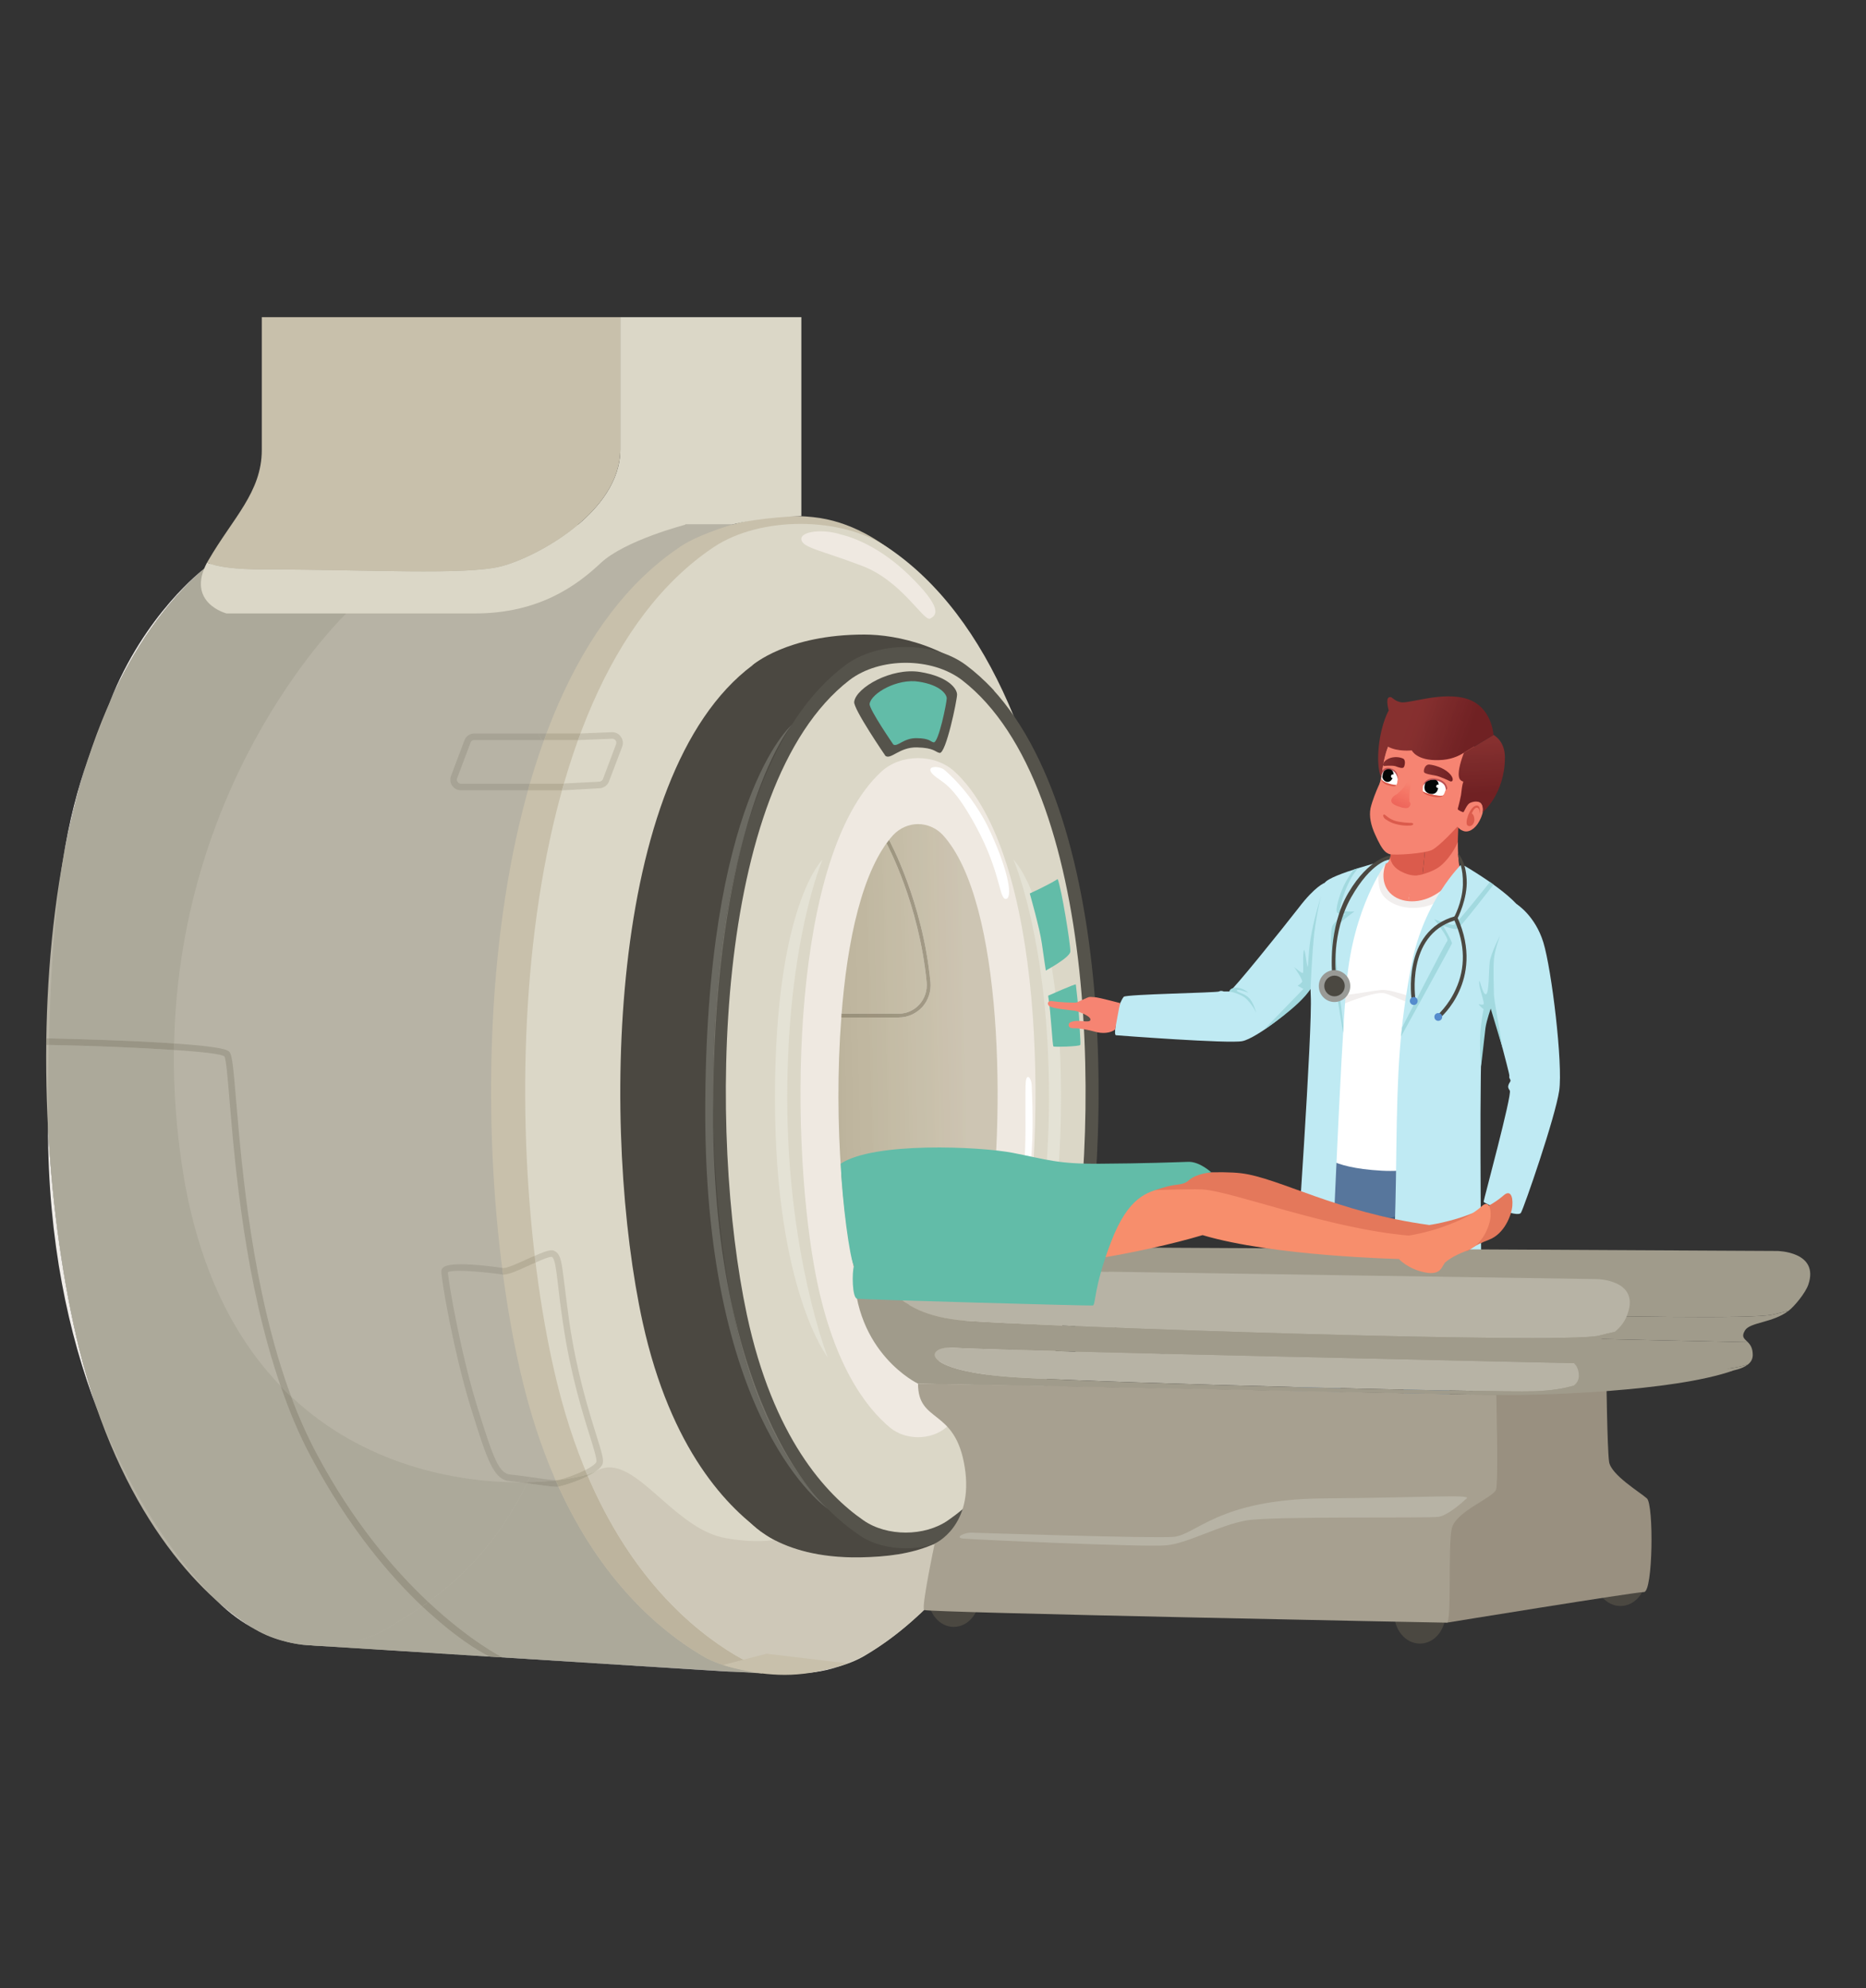 <svg xmlns="http://www.w3.org/2000/svg" xmlns:xlink="http://www.w3.org/1999/xlink" width="46" zoomAndPan="magnify" viewBox="0 0 34.5 36.75" height="49" preserveAspectRatio="xMidYMid meet"><rect x="0" y="0" width="34.5" height="36.75" fill="#333333" stroke="none"/><defs><clipPath id="2b654b0d1c"><path d="M 25.711 14.371 L 26.105 14.371 L 26.105 14.938 L 25.711 14.938 Z M 25.711 14.371 "></path></clipPath><clipPath id="4f76a4dc52"><path d="M 25.992 14.938 C 25.938 14.938 25.879 14.914 25.879 14.914 C 25.879 14.914 25.719 14.875 25.723 14.801 C 25.723 14.73 25.82 14.684 25.82 14.684 C 25.82 14.684 25.934 14.598 25.977 14.52 C 26.012 14.445 26.062 14.387 26.086 14.387 C 26.105 14.395 26.102 14.477 26.078 14.562 C 26.051 14.645 26.059 14.82 26.059 14.82 C 26.059 14.82 26.105 14.859 26.055 14.914 C 26.043 14.934 26.016 14.938 25.992 14.938 "></path></clipPath><clipPath id="b37ad2f735"><path d="M 25.992 14.938 C 25.938 14.938 25.879 14.914 25.879 14.914 C 25.879 14.914 25.719 14.875 25.723 14.801 C 25.723 14.73 25.82 14.684 25.82 14.684 C 25.82 14.684 25.934 14.598 25.977 14.52 C 26.012 14.445 26.062 14.387 26.086 14.387 C 26.105 14.395 26.102 14.477 26.078 14.562 C 26.051 14.645 26.059 14.82 26.059 14.82 C 26.059 14.82 26.105 14.859 26.055 14.914 C 26.043 14.934 26.016 14.938 25.992 14.938 "></path></clipPath><clipPath id="f159aa2024"><path d="M 25.773 14.25 L 26.293 14.465 L 26.051 15.074 L 25.531 14.859 Z M 25.773 14.25 "></path></clipPath><linearGradient x1="-0.109" gradientTransform="matrix(-0.262,0.657,0.647,0.266,26.053,14.449)" y1="0" x2="0.819" gradientUnits="userSpaceOnUse" y2="0" id="d5e6a4a3f8"><stop style="stop-color:#f68471;stop-opacity:1;" offset="0"></stop><stop style="stop-color:#f68471;stop-opacity:1;" offset="0.125"></stop><stop style="stop-color:#f68471;stop-opacity:1;" offset="0.141"></stop><stop style="stop-color:#f68471;stop-opacity:1;" offset="0.148"></stop><stop style="stop-color:#f68371;stop-opacity:1;" offset="0.156"></stop><stop style="stop-color:#f68370;stop-opacity:1;" offset="0.172"></stop><stop style="stop-color:#f68270;stop-opacity:1;" offset="0.188"></stop><stop style="stop-color:#f68170;stop-opacity:1;" offset="0.203"></stop><stop style="stop-color:#f6806f;stop-opacity:1;" offset="0.219"></stop><stop style="stop-color:#f6806f;stop-opacity:1;" offset="0.227"></stop><stop style="stop-color:#f5806e;stop-opacity:1;" offset="0.234"></stop><stop style="stop-color:#f5806d;stop-opacity:1;" offset="0.25"></stop><stop style="stop-color:#f57f6d;stop-opacity:1;" offset="0.258"></stop><stop style="stop-color:#f57e6d;stop-opacity:1;" offset="0.266"></stop><stop style="stop-color:#f57e6d;stop-opacity:1;" offset="0.273"></stop><stop style="stop-color:#f57d6c;stop-opacity:1;" offset="0.281"></stop><stop style="stop-color:#f57c6c;stop-opacity:1;" offset="0.312"></stop><stop style="stop-color:#f57c6b;stop-opacity:1;" offset="0.32"></stop><stop style="stop-color:#f57c6a;stop-opacity:1;" offset="0.328"></stop><stop style="stop-color:#f57b6a;stop-opacity:1;" offset="0.336"></stop><stop style="stop-color:#f57a6a;stop-opacity:1;" offset="0.344"></stop><stop style="stop-color:#f57a69;stop-opacity:1;" offset="0.352"></stop><stop style="stop-color:#f57a69;stop-opacity:1;" offset="0.355"></stop><stop style="stop-color:#f57968;stop-opacity:1;" offset="0.359"></stop><stop style="stop-color:#f57968;stop-opacity:1;" offset="0.375"></stop><stop style="stop-color:#f57968;stop-opacity:1;" offset="0.391"></stop><stop style="stop-color:#f57868;stop-opacity:1;" offset="0.398"></stop><stop style="stop-color:#f57867;stop-opacity:1;" offset="0.406"></stop><stop style="stop-color:#f57867;stop-opacity:1;" offset="0.422"></stop><stop style="stop-color:#f57766;stop-opacity:1;" offset="0.43"></stop><stop style="stop-color:#f57666;stop-opacity:1;" offset="0.438"></stop><stop style="stop-color:#f57666;stop-opacity:1;" offset="0.445"></stop><stop style="stop-color:#f57565;stop-opacity:1;" offset="0.453"></stop><stop style="stop-color:#f57565;stop-opacity:1;" offset="0.469"></stop><stop style="stop-color:#f47565;stop-opacity:1;" offset="0.477"></stop><stop style="stop-color:#f47465;stop-opacity:1;" offset="0.484"></stop><stop style="stop-color:#f47464;stop-opacity:1;" offset="0.5"></stop><stop style="stop-color:#f47364;stop-opacity:1;" offset="0.516"></stop><stop style="stop-color:#f47364;stop-opacity:1;" offset="0.523"></stop><stop style="stop-color:#f37264;stop-opacity:1;" offset="0.531"></stop><stop style="stop-color:#f37263;stop-opacity:1;" offset="0.547"></stop><stop style="stop-color:#f37163;stop-opacity:1;" offset="0.562"></stop><stop style="stop-color:#f37163;stop-opacity:1;" offset="0.57"></stop><stop style="stop-color:#f37062;stop-opacity:1;" offset="0.578"></stop><stop style="stop-color:#f37062;stop-opacity:1;" offset="0.586"></stop><stop style="stop-color:#f37061;stop-opacity:1;" offset="0.594"></stop><stop style="stop-color:#f37061;stop-opacity:1;" offset="0.609"></stop><stop style="stop-color:#f26f61;stop-opacity:1;" offset="0.625"></stop><stop style="stop-color:#f26f61;stop-opacity:1;" offset="0.633"></stop><stop style="stop-color:#f26e60;stop-opacity:1;" offset="0.641"></stop><stop style="stop-color:#f26e60;stop-opacity:1;" offset="0.648"></stop><stop style="stop-color:#f16d60;stop-opacity:1;" offset="0.656"></stop><stop style="stop-color:#f16d5f;stop-opacity:1;" offset="0.688"></stop><stop style="stop-color:#f16c5f;stop-opacity:1;" offset="0.703"></stop><stop style="stop-color:#f16c5f;stop-opacity:1;" offset="0.711"></stop><stop style="stop-color:#f06b5e;stop-opacity:1;" offset="0.719"></stop><stop style="stop-color:#f06b5e;stop-opacity:1;" offset="0.727"></stop><stop style="stop-color:#f06a5e;stop-opacity:1;" offset="0.734"></stop><stop style="stop-color:#f06a5e;stop-opacity:1;" offset="0.75"></stop><stop style="stop-color:#ef695d;stop-opacity:1;" offset="0.766"></stop><stop style="stop-color:#ef695d;stop-opacity:1;" offset="0.773"></stop><stop style="stop-color:#ef685d;stop-opacity:1;" offset="0.781"></stop><stop style="stop-color:#ef685d;stop-opacity:1;" offset="0.789"></stop><stop style="stop-color:#ef685c;stop-opacity:1;" offset="0.797"></stop><stop style="stop-color:#ef685c;stop-opacity:1;" offset="0.812"></stop><stop style="stop-color:#ef675c;stop-opacity:1;" offset="0.82"></stop><stop style="stop-color:#ee675b;stop-opacity:1;" offset="0.828"></stop><stop style="stop-color:#ee675b;stop-opacity:1;" offset="0.844"></stop><stop style="stop-color:#ee665b;stop-opacity:1;" offset="0.852"></stop><stop style="stop-color:#ed655a;stop-opacity:1;" offset="0.859"></stop><stop style="stop-color:#ed655a;stop-opacity:1;" offset="0.875"></stop><stop style="stop-color:#ed645a;stop-opacity:1;" offset="0.891"></stop><stop style="stop-color:#ed645a;stop-opacity:1;" offset="0.898"></stop><stop style="stop-color:#ec6459;stop-opacity:1;" offset="0.906"></stop><stop style="stop-color:#ec6359;stop-opacity:1;" offset="0.922"></stop><stop style="stop-color:#ec6258;stop-opacity:1;" offset="0.938"></stop><stop style="stop-color:#ec6258;stop-opacity:1;" offset="0.953"></stop><stop style="stop-color:#ec6157;stop-opacity:1;" offset="0.969"></stop><stop style="stop-color:#ec6157;stop-opacity:1;" offset="0.984"></stop><stop style="stop-color:#eb6057;stop-opacity:1;" offset="1"></stop></linearGradient><clipPath id="504df05bc0"><path d="M 26.316 14.113 L 26.875 14.113 L 26.875 14.465 L 26.316 14.465 Z M 26.316 14.113 "></path></clipPath><clipPath id="2b033ffac3"><path d="M 26.816 14.445 C 26.816 14.445 26.629 14.352 26.535 14.336 C 26.445 14.32 26.344 14.305 26.328 14.273 C 26.316 14.238 26.344 14.129 26.426 14.133 C 26.512 14.141 26.68 14.188 26.785 14.285 C 26.887 14.379 26.871 14.457 26.816 14.445 Z M 26.816 14.445 "></path></clipPath><clipPath id="ac8a074e29"><path d="M 26.816 14.445 C 26.816 14.445 26.629 14.352 26.535 14.336 C 26.445 14.32 26.344 14.305 26.328 14.273 C 26.316 14.238 26.344 14.129 26.426 14.133 C 26.512 14.141 26.68 14.188 26.785 14.285 C 26.887 14.379 26.871 14.457 26.816 14.445 "></path></clipPath><clipPath id="e6926a0ed5"><path d="M 26.91 14.129 L 26.883 14.5 L 26.293 14.457 L 26.316 14.086 Z M 26.91 14.129 "></path></clipPath><linearGradient x1="-0.034" gradientTransform="matrix(-0.543,-0.039,-0.039,0.551,26.867,14.307)" y1="0" x2="1.033" gradientUnits="userSpaceOnUse" y2="0" id="35ab01f523"><stop style="stop-color:#702123;stop-opacity:1;" offset="0"></stop><stop style="stop-color:#702123;stop-opacity:1;" offset="0.062"></stop><stop style="stop-color:#702123;stop-opacity:1;" offset="0.078"></stop><stop style="stop-color:#702224;stop-opacity:1;" offset="0.094"></stop><stop style="stop-color:#712224;stop-opacity:1;" offset="0.109"></stop><stop style="stop-color:#722224;stop-opacity:1;" offset="0.125"></stop><stop style="stop-color:#722224;stop-opacity:1;" offset="0.141"></stop><stop style="stop-color:#722224;stop-opacity:1;" offset="0.148"></stop><stop style="stop-color:#722324;stop-opacity:1;" offset="0.156"></stop><stop style="stop-color:#732325;stop-opacity:1;" offset="0.188"></stop><stop style="stop-color:#732325;stop-opacity:1;" offset="0.203"></stop><stop style="stop-color:#732325;stop-opacity:1;" offset="0.219"></stop><stop style="stop-color:#742426;stop-opacity:1;" offset="0.234"></stop><stop style="stop-color:#752426;stop-opacity:1;" offset="0.25"></stop><stop style="stop-color:#752426;stop-opacity:1;" offset="0.266"></stop><stop style="stop-color:#752526;stop-opacity:1;" offset="0.281"></stop><stop style="stop-color:#752526;stop-opacity:1;" offset="0.297"></stop><stop style="stop-color:#762526;stop-opacity:1;" offset="0.312"></stop><stop style="stop-color:#762527;stop-opacity:1;" offset="0.328"></stop><stop style="stop-color:#762627;stop-opacity:1;" offset="0.336"></stop><stop style="stop-color:#772627;stop-opacity:1;" offset="0.344"></stop><stop style="stop-color:#772627;stop-opacity:1;" offset="0.375"></stop><stop style="stop-color:#772628;stop-opacity:1;" offset="0.391"></stop><stop style="stop-color:#782728;stop-opacity:1;" offset="0.406"></stop><stop style="stop-color:#782728;stop-opacity:1;" offset="0.438"></stop><stop style="stop-color:#792728;stop-opacity:1;" offset="0.453"></stop><stop style="stop-color:#792829;stop-opacity:1;" offset="0.469"></stop><stop style="stop-color:#7a2829;stop-opacity:1;" offset="0.5"></stop><stop style="stop-color:#7a2929;stop-opacity:1;" offset="0.516"></stop><stop style="stop-color:#7b292a;stop-opacity:1;" offset="0.531"></stop><stop style="stop-color:#7b292a;stop-opacity:1;" offset="0.562"></stop><stop style="stop-color:#7b2a2a;stop-opacity:1;" offset="0.578"></stop><stop style="stop-color:#7c2a2a;stop-opacity:1;" offset="0.594"></stop><stop style="stop-color:#7c2a2b;stop-opacity:1;" offset="0.625"></stop><stop style="stop-color:#7d2a2b;stop-opacity:1;" offset="0.633"></stop><stop style="stop-color:#7d2a2b;stop-opacity:1;" offset="0.641"></stop><stop style="stop-color:#7e2b2b;stop-opacity:1;" offset="0.656"></stop><stop style="stop-color:#7e2b2b;stop-opacity:1;" offset="0.672"></stop><stop style="stop-color:#7e2b2c;stop-opacity:1;" offset="0.688"></stop><stop style="stop-color:#7f2c2c;stop-opacity:1;" offset="0.719"></stop><stop style="stop-color:#7f2c2c;stop-opacity:1;" offset="0.734"></stop><stop style="stop-color:#802c2c;stop-opacity:1;" offset="0.75"></stop><stop style="stop-color:#802d2c;stop-opacity:1;" offset="0.758"></stop><stop style="stop-color:#812d2d;stop-opacity:1;" offset="0.766"></stop><stop style="stop-color:#812d2d;stop-opacity:1;" offset="0.781"></stop><stop style="stop-color:#812d2d;stop-opacity:1;" offset="0.797"></stop><stop style="stop-color:#822d2d;stop-opacity:1;" offset="0.812"></stop><stop style="stop-color:#822d2d;stop-opacity:1;" offset="0.828"></stop><stop style="stop-color:#832e2e;stop-opacity:1;" offset="0.844"></stop><stop style="stop-color:#832e2e;stop-opacity:1;" offset="0.859"></stop><stop style="stop-color:#842e2e;stop-opacity:1;" offset="0.875"></stop><stop style="stop-color:#842e2e;stop-opacity:1;" offset="0.891"></stop><stop style="stop-color:#842f2e;stop-opacity:1;" offset="0.906"></stop><stop style="stop-color:#852f2f;stop-opacity:1;" offset="0.938"></stop><stop style="stop-color:#852f2f;stop-opacity:1;" offset="0.945"></stop><stop style="stop-color:#86302f;stop-opacity:1;" offset="0.953"></stop><stop style="stop-color:#86302f;stop-opacity:1;" offset="0.969"></stop><stop style="stop-color:#86302f;stop-opacity:1;" offset="1"></stop></linearGradient><clipPath id="9010eee49c"><path d="M 25.57 13.992 L 25.988 13.992 L 25.988 14.207 L 25.57 14.207 Z M 25.57 13.992 "></path></clipPath><clipPath id="f5afcbe8da"><path d="M 25.59 14.16 C 25.59 14.16 25.738 14.145 25.801 14.164 C 25.863 14.188 25.93 14.211 25.953 14.184 C 25.973 14.16 25.996 14.047 25.941 14.023 C 25.887 13.996 25.766 13.977 25.668 14.027 C 25.57 14.074 25.551 14.152 25.59 14.16 Z M 25.59 14.16 "></path></clipPath><clipPath id="bc4db1c5c9"><path d="M 25.59 14.16 C 25.59 14.16 25.738 14.145 25.801 14.164 C 25.863 14.188 25.93 14.211 25.953 14.184 C 25.973 14.16 25.996 14.047 25.941 14.023 C 25.887 13.996 25.766 13.977 25.668 14.027 C 25.57 14.074 25.551 14.152 25.59 14.16 "></path></clipPath><clipPath id="f8a37a1577"><path d="M 26.012 13.98 L 25.992 14.242 L 25.535 14.207 L 25.551 13.945 Z M 26.012 13.98 "></path></clipPath><linearGradient x1="-0.057" gradientTransform="matrix(-0.4,-0.029,-0.028,0.405,25.974,14.104)" y1="0" x2="1.024" gradientUnits="userSpaceOnUse" y2="0" id="2e426b591b"><stop style="stop-color:#702123;stop-opacity:1;" offset="0"></stop><stop style="stop-color:#702123;stop-opacity:1;" offset="0.062"></stop><stop style="stop-color:#702123;stop-opacity:1;" offset="0.094"></stop><stop style="stop-color:#702223;stop-opacity:1;" offset="0.109"></stop><stop style="stop-color:#712224;stop-opacity:1;" offset="0.125"></stop><stop style="stop-color:#712224;stop-opacity:1;" offset="0.141"></stop><stop style="stop-color:#722224;stop-opacity:1;" offset="0.156"></stop><stop style="stop-color:#722324;stop-opacity:1;" offset="0.172"></stop><stop style="stop-color:#722325;stop-opacity:1;" offset="0.188"></stop><stop style="stop-color:#732325;stop-opacity:1;" offset="0.219"></stop><stop style="stop-color:#732325;stop-opacity:1;" offset="0.234"></stop><stop style="stop-color:#732425;stop-opacity:1;" offset="0.25"></stop><stop style="stop-color:#742426;stop-opacity:1;" offset="0.266"></stop><stop style="stop-color:#752426;stop-opacity:1;" offset="0.281"></stop><stop style="stop-color:#752526;stop-opacity:1;" offset="0.312"></stop><stop style="stop-color:#762527;stop-opacity:1;" offset="0.344"></stop><stop style="stop-color:#762627;stop-opacity:1;" offset="0.359"></stop><stop style="stop-color:#772627;stop-opacity:1;" offset="0.375"></stop><stop style="stop-color:#772627;stop-opacity:1;" offset="0.391"></stop><stop style="stop-color:#772628;stop-opacity:1;" offset="0.406"></stop><stop style="stop-color:#782728;stop-opacity:1;" offset="0.438"></stop><stop style="stop-color:#792728;stop-opacity:1;" offset="0.453"></stop><stop style="stop-color:#792728;stop-opacity:1;" offset="0.461"></stop><stop style="stop-color:#792828;stop-opacity:1;" offset="0.469"></stop><stop style="stop-color:#792828;stop-opacity:1;" offset="0.484"></stop><stop style="stop-color:#7a2829;stop-opacity:1;" offset="0.5"></stop><stop style="stop-color:#7a2829;stop-opacity:1;" offset="0.516"></stop><stop style="stop-color:#7a2929;stop-opacity:1;" offset="0.531"></stop><stop style="stop-color:#7b292a;stop-opacity:1;" offset="0.562"></stop><stop style="stop-color:#7b292a;stop-opacity:1;" offset="0.578"></stop><stop style="stop-color:#7b2a2a;stop-opacity:1;" offset="0.594"></stop><stop style="stop-color:#7c2a2a;stop-opacity:1;" offset="0.609"></stop><stop style="stop-color:#7c2a2b;stop-opacity:1;" offset="0.625"></stop><stop style="stop-color:#7d2a2b;stop-opacity:1;" offset="0.641"></stop><stop style="stop-color:#7d2b2b;stop-opacity:1;" offset="0.656"></stop><stop style="stop-color:#7e2b2b;stop-opacity:1;" offset="0.688"></stop><stop style="stop-color:#7e2b2c;stop-opacity:1;" offset="0.703"></stop><stop style="stop-color:#7f2c2c;stop-opacity:1;" offset="0.719"></stop><stop style="stop-color:#7f2c2c;stop-opacity:1;" offset="0.75"></stop><stop style="stop-color:#7f2c2c;stop-opacity:1;" offset="0.766"></stop><stop style="stop-color:#802d2d;stop-opacity:1;" offset="0.773"></stop><stop style="stop-color:#812d2d;stop-opacity:1;" offset="0.781"></stop><stop style="stop-color:#812d2d;stop-opacity:1;" offset="0.812"></stop><stop style="stop-color:#822d2d;stop-opacity:1;" offset="0.828"></stop><stop style="stop-color:#822e2e;stop-opacity:1;" offset="0.844"></stop><stop style="stop-color:#832e2e;stop-opacity:1;" offset="0.875"></stop><stop style="stop-color:#842e2e;stop-opacity:1;" offset="0.891"></stop><stop style="stop-color:#842f2e;stop-opacity:1;" offset="0.906"></stop><stop style="stop-color:#842f2f;stop-opacity:1;" offset="0.922"></stop><stop style="stop-color:#852f2f;stop-opacity:1;" offset="0.938"></stop><stop style="stop-color:#862f2f;stop-opacity:1;" offset="0.969"></stop><stop style="stop-color:#86302f;stop-opacity:1;" offset="1"></stop></linearGradient><clipPath id="7b4f23a74f"><path d="M 26.945 13.566 L 27.828 13.566 L 27.828 15.031 L 26.945 15.031 Z M 26.945 13.566 "></path></clipPath><clipPath id="08aeca894d"><path d="M 27.613 13.586 C 27.613 13.586 27.824 13.688 27.824 14 C 27.824 14.676 27.414 15.016 27.414 15.016 C 27.414 15.016 27.434 14.887 27.371 14.836 C 27.371 14.836 27.293 14.789 27.176 14.844 C 27.121 14.871 27.07 15.004 27.059 15.012 C 27.047 15.02 26.961 14.977 26.953 14.961 C 26.949 14.945 26.984 14.848 27.012 14.699 C 27.027 14.598 27.027 14.531 27.055 14.449 C 27.016 14.438 26.98 14.41 26.973 14.355 C 26.953 14.238 27.02 14.039 27.066 13.914 Z M 27.613 13.586 "></path></clipPath><clipPath id="ce1ed20ae9"><path d="M 27.613 13.586 C 27.613 13.586 27.824 13.688 27.824 14 C 27.824 14.676 27.414 15.016 27.414 15.016 C 27.414 15.016 27.434 14.887 27.371 14.836 C 27.371 14.836 27.293 14.789 27.176 14.844 C 27.121 14.871 27.07 15.004 27.059 15.012 C 27.047 15.02 26.961 14.977 26.953 14.961 C 26.949 14.945 26.984 14.848 27.012 14.699 C 27.027 14.598 27.027 14.531 27.055 14.449 C 27.016 14.438 26.98 14.41 26.973 14.355 C 26.953 14.238 27.02 14.039 27.066 13.914 L 27.613 13.586 "></path></clipPath><clipPath id="ca02cae34e"><path d="M 27.91 15.016 L 26.949 15.074 L 26.863 13.59 L 27.82 13.531 Z M 27.91 15.016 "></path></clipPath><linearGradient x1="-0.355" gradientTransform="matrix(-0.058,-0.967,-0.953,0.058,27.402,14.701)" y1="0" x2="1.179" gradientUnits="userSpaceOnUse" y2="0" id="4f182ae131"><stop style="stop-color:#702123;stop-opacity:1;" offset="0"></stop><stop style="stop-color:#702123;stop-opacity:1;" offset="0.25"></stop><stop style="stop-color:#702123;stop-opacity:1;" offset="0.266"></stop><stop style="stop-color:#702223;stop-opacity:1;" offset="0.273"></stop><stop style="stop-color:#712224;stop-opacity:1;" offset="0.281"></stop><stop style="stop-color:#712224;stop-opacity:1;" offset="0.297"></stop><stop style="stop-color:#722224;stop-opacity:1;" offset="0.312"></stop><stop style="stop-color:#722224;stop-opacity:1;" offset="0.32"></stop><stop style="stop-color:#722325;stop-opacity:1;" offset="0.328"></stop><stop style="stop-color:#732325;stop-opacity:1;" offset="0.344"></stop><stop style="stop-color:#732325;stop-opacity:1;" offset="0.352"></stop><stop style="stop-color:#742325;stop-opacity:1;" offset="0.355"></stop><stop style="stop-color:#742425;stop-opacity:1;" offset="0.359"></stop><stop style="stop-color:#742425;stop-opacity:1;" offset="0.375"></stop><stop style="stop-color:#742426;stop-opacity:1;" offset="0.383"></stop><stop style="stop-color:#752426;stop-opacity:1;" offset="0.391"></stop><stop style="stop-color:#752426;stop-opacity:1;" offset="0.398"></stop><stop style="stop-color:#752526;stop-opacity:1;" offset="0.406"></stop><stop style="stop-color:#762526;stop-opacity:1;" offset="0.414"></stop><stop style="stop-color:#762526;stop-opacity:1;" offset="0.422"></stop><stop style="stop-color:#762527;stop-opacity:1;" offset="0.438"></stop><stop style="stop-color:#772627;stop-opacity:1;" offset="0.445"></stop><stop style="stop-color:#772627;stop-opacity:1;" offset="0.453"></stop><stop style="stop-color:#772627;stop-opacity:1;" offset="0.469"></stop><stop style="stop-color:#772627;stop-opacity:1;" offset="0.477"></stop><stop style="stop-color:#782628;stop-opacity:1;" offset="0.484"></stop><stop style="stop-color:#782728;stop-opacity:1;" offset="0.5"></stop><stop style="stop-color:#792728;stop-opacity:1;" offset="0.508"></stop><stop style="stop-color:#792728;stop-opacity:1;" offset="0.516"></stop><stop style="stop-color:#792728;stop-opacity:1;" offset="0.523"></stop><stop style="stop-color:#792829;stop-opacity:1;" offset="0.531"></stop><stop style="stop-color:#7a2929;stop-opacity:1;" offset="0.562"></stop><stop style="stop-color:#7a292a;stop-opacity:1;" offset="0.578"></stop><stop style="stop-color:#7b292a;stop-opacity:1;" offset="0.594"></stop><stop style="stop-color:#7b292a;stop-opacity:1;" offset="0.602"></stop><stop style="stop-color:#7b2a2a;stop-opacity:1;" offset="0.609"></stop><stop style="stop-color:#7b2a2a;stop-opacity:1;" offset="0.625"></stop><stop style="stop-color:#7c2a2b;stop-opacity:1;" offset="0.633"></stop><stop style="stop-color:#7c2a2b;stop-opacity:1;" offset="0.641"></stop><stop style="stop-color:#7d2b2b;stop-opacity:1;" offset="0.656"></stop><stop style="stop-color:#7d2b2b;stop-opacity:1;" offset="0.672"></stop><stop style="stop-color:#7e2b2c;stop-opacity:1;" offset="0.688"></stop><stop style="stop-color:#7e2c2c;stop-opacity:1;" offset="0.703"></stop><stop style="stop-color:#7f2c2c;stop-opacity:1;" offset="0.719"></stop><stop style="stop-color:#7f2c2c;stop-opacity:1;" offset="0.727"></stop><stop style="stop-color:#802d2d;stop-opacity:1;" offset="0.734"></stop><stop style="stop-color:#802d2d;stop-opacity:1;" offset="0.742"></stop><stop style="stop-color:#812d2d;stop-opacity:1;" offset="0.75"></stop><stop style="stop-color:#822d2d;stop-opacity:1;" offset="0.766"></stop><stop style="stop-color:#822d2d;stop-opacity:1;" offset="0.773"></stop><stop style="stop-color:#822e2d;stop-opacity:1;" offset="0.781"></stop><stop style="stop-color:#832e2d;stop-opacity:1;" offset="0.797"></stop><stop style="stop-color:#832e2e;stop-opacity:1;" offset="0.812"></stop><stop style="stop-color:#842e2e;stop-opacity:1;" offset="0.828"></stop><stop style="stop-color:#842f2e;stop-opacity:1;" offset="0.844"></stop><stop style="stop-color:#842f2f;stop-opacity:1;" offset="0.852"></stop><stop style="stop-color:#852f2f;stop-opacity:1;" offset="0.859"></stop><stop style="stop-color:#852f2f;stop-opacity:1;" offset="0.867"></stop><stop style="stop-color:#86302f;stop-opacity:1;" offset="0.875"></stop><stop style="stop-color:#86302f;stop-opacity:1;" offset="1"></stop></linearGradient><clipPath id="9f2d55221e"><path d="M 25.477 12.859 L 27.621 12.859 L 27.621 14.395 L 25.477 14.395 Z M 25.477 12.859 "></path></clipPath><clipPath id="f630aa855a"><path d="M 25.68 12.891 C 25.742 12.863 25.746 12.945 25.891 12.98 C 26.031 13.02 26.672 12.77 27.133 12.922 C 27.543 13.059 27.605 13.488 27.613 13.586 L 27.066 13.914 C 26.965 13.98 26.812 14.047 26.605 14.051 C 26.191 14.066 26.102 13.871 26.102 13.871 C 26.102 13.871 25.84 13.902 25.66 13.801 C 25.562 14.062 25.539 14.375 25.539 14.375 C 25.539 14.375 25.449 14.234 25.492 13.797 C 25.539 13.363 25.676 13.133 25.676 13.133 C 25.676 13.133 25.613 12.918 25.68 12.891 Z M 25.68 12.891 "></path></clipPath><clipPath id="ad17995acc"><path d="M 25.68 12.891 C 25.742 12.863 25.746 12.945 25.891 12.98 C 26.031 13.02 26.672 12.77 27.133 12.922 C 27.543 13.059 27.605 13.488 27.613 13.586 L 27.066 13.914 C 26.965 13.98 26.812 14.047 26.605 14.051 C 26.191 14.066 26.102 13.871 26.102 13.871 C 26.102 13.871 25.84 13.902 25.66 13.801 C 25.562 14.062 25.539 14.375 25.539 14.375 C 25.539 14.375 25.449 14.234 25.492 13.797 C 25.539 13.363 25.676 13.133 25.676 13.133 C 25.676 13.133 25.613 12.918 25.68 12.891 "></path></clipPath><clipPath id="bbe351b853"><path d="M 28.117 12.949 L 27.367 15.07 L 24.945 14.191 L 25.695 12.07 Z M 28.117 12.949 "></path></clipPath><linearGradient x1="-0.664" gradientTransform="matrix(-0.953,-0.346,-0.341,0.966,27.064,13.911)" y1="0" x2="1.821" gradientUnits="userSpaceOnUse" y2="0" id="1da56a7feb"><stop style="stop-color:#702123;stop-opacity:1;" offset="0"></stop><stop style="stop-color:#702123;stop-opacity:1;" offset="0.25"></stop><stop style="stop-color:#702123;stop-opacity:1;" offset="0.281"></stop><stop style="stop-color:#702223;stop-opacity:1;" offset="0.289"></stop><stop style="stop-color:#712224;stop-opacity:1;" offset="0.297"></stop><stop style="stop-color:#712224;stop-opacity:1;" offset="0.305"></stop><stop style="stop-color:#722224;stop-opacity:1;" offset="0.312"></stop><stop style="stop-color:#722224;stop-opacity:1;" offset="0.316"></stop><stop style="stop-color:#732325;stop-opacity:1;" offset="0.32"></stop><stop style="stop-color:#732325;stop-opacity:1;" offset="0.328"></stop><stop style="stop-color:#732325;stop-opacity:1;" offset="0.336"></stop><stop style="stop-color:#732325;stop-opacity:1;" offset="0.344"></stop><stop style="stop-color:#732425;stop-opacity:1;" offset="0.352"></stop><stop style="stop-color:#742425;stop-opacity:1;" offset="0.359"></stop><stop style="stop-color:#752426;stop-opacity:1;" offset="0.363"></stop><stop style="stop-color:#752426;stop-opacity:1;" offset="0.367"></stop><stop style="stop-color:#752426;stop-opacity:1;" offset="0.375"></stop><stop style="stop-color:#762527;stop-opacity:1;" offset="0.379"></stop><stop style="stop-color:#762527;stop-opacity:1;" offset="0.383"></stop><stop style="stop-color:#762527;stop-opacity:1;" offset="0.391"></stop><stop style="stop-color:#762527;stop-opacity:1;" offset="0.398"></stop><stop style="stop-color:#772627;stop-opacity:1;" offset="0.406"></stop><stop style="stop-color:#772627;stop-opacity:1;" offset="0.414"></stop><stop style="stop-color:#772628;stop-opacity:1;" offset="0.422"></stop><stop style="stop-color:#782728;stop-opacity:1;" offset="0.438"></stop><stop style="stop-color:#792828;stop-opacity:1;" offset="0.441"></stop><stop style="stop-color:#792828;stop-opacity:1;" offset="0.445"></stop><stop style="stop-color:#7a2829;stop-opacity:1;" offset="0.453"></stop><stop style="stop-color:#7a2829;stop-opacity:1;" offset="0.469"></stop><stop style="stop-color:#7a2929;stop-opacity:1;" offset="0.477"></stop><stop style="stop-color:#7b292a;stop-opacity:1;" offset="0.484"></stop><stop style="stop-color:#7b292a;stop-opacity:1;" offset="0.5"></stop><stop style="stop-color:#7c2a2a;stop-opacity:1;" offset="0.508"></stop><stop style="stop-color:#7c2a2b;stop-opacity:1;" offset="0.516"></stop><stop style="stop-color:#7c2a2b;stop-opacity:1;" offset="0.523"></stop><stop style="stop-color:#7d2b2b;stop-opacity:1;" offset="0.527"></stop><stop style="stop-color:#7d2b2b;stop-opacity:1;" offset="0.531"></stop><stop style="stop-color:#7e2b2b;stop-opacity:1;" offset="0.539"></stop><stop style="stop-color:#7e2b2c;stop-opacity:1;" offset="0.543"></stop><stop style="stop-color:#7e2c2c;stop-opacity:1;" offset="0.547"></stop><stop style="stop-color:#7e2c2c;stop-opacity:1;" offset="0.555"></stop><stop style="stop-color:#7f2c2c;stop-opacity:1;" offset="0.562"></stop><stop style="stop-color:#7f2c2c;stop-opacity:1;" offset="0.57"></stop><stop style="stop-color:#802c2c;stop-opacity:1;" offset="0.574"></stop><stop style="stop-color:#812d2d;stop-opacity:1;" offset="0.578"></stop><stop style="stop-color:#812d2d;stop-opacity:1;" offset="0.594"></stop><stop style="stop-color:#822d2d;stop-opacity:1;" offset="0.602"></stop><stop style="stop-color:#822e2e;stop-opacity:1;" offset="0.609"></stop><stop style="stop-color:#832e2e;stop-opacity:1;" offset="0.617"></stop><stop style="stop-color:#832e2e;stop-opacity:1;" offset="0.625"></stop><stop style="stop-color:#842e2e;stop-opacity:1;" offset="0.633"></stop><stop style="stop-color:#842f2e;stop-opacity:1;" offset="0.641"></stop><stop style="stop-color:#852f2e;stop-opacity:1;" offset="0.656"></stop><stop style="stop-color:#862f2f;stop-opacity:1;" offset="0.688"></stop><stop style="stop-color:#86302f;stop-opacity:1;" offset="0.75"></stop><stop style="stop-color:#86302f;stop-opacity:1;" offset="1"></stop></linearGradient><clipPath id="b20e5c3487"><path d="M 19 23 L 33.645 23 L 33.645 25 L 19 25 Z M 19 23 "></path></clipPath><clipPath id="c1dcb420ab"><path d="M 19 23 L 33.645 23 L 33.645 26 L 19 26 Z M 19 23 "></path></clipPath><clipPath id="db3ec0bee6"><path d="M 0.375 9 L 11 9 L 11 31 L 0.375 31 Z M 0.375 9 "></path></clipPath><clipPath id="93d7101d80"><path d="M 0.375 19 L 1 19 L 1 20 L 0.375 20 Z M 0.375 19 "></path></clipPath><clipPath id="ecf3686e35"><path d="M 0.375 20 L 18 20 L 18 31 L 0.375 31 Z M 0.375 20 "></path></clipPath><clipPath id="86910434d8"><path d="M 0.375 19 L 10 19 L 10 31 L 0.375 31 Z M 0.375 19 "></path></clipPath><clipPath id="abd6c15148"><path d="M 0.375 10 L 7 10 L 7 20 L 0.375 20 Z M 0.375 10 "></path></clipPath><clipPath id="b8261df445"><path d="M 0.375 19 L 8 19 L 8 30 L 0.375 30 Z M 0.375 19 "></path></clipPath><clipPath id="361d379a74"><path d="M 15.484 15.223 L 18.465 15.223 L 18.465 25.359 L 15.484 25.359 Z M 15.484 15.223 "></path></clipPath><clipPath id="d0d59f14d7"><path d="M 16.973 25.348 C 16.848 25.348 16.723 25.301 16.629 25.207 C 16.32 24.902 15.887 24.238 15.676 22.812 C 15.629 22.504 15.59 22.152 15.559 21.773 L 16.617 21.773 C 16.762 21.773 16.902 21.836 17 21.945 C 17.098 22.055 17.145 22.203 17.133 22.348 C 16.992 23.816 16.395 24.91 16.391 24.922 L 16.438 24.984 C 16.445 24.973 17.062 23.836 17.203 22.355 C 17.219 22.188 17.164 22.02 17.055 21.898 C 16.941 21.773 16.781 21.699 16.617 21.699 L 15.555 21.699 C 15.488 20.812 15.48 19.785 15.555 18.809 L 16.617 18.809 C 16.781 18.809 16.941 18.738 17.055 18.613 C 17.164 18.488 17.219 18.324 17.203 18.156 C 17.062 16.672 16.445 15.539 16.438 15.527 L 16.391 15.59 C 16.395 15.602 16.992 16.695 17.133 18.164 C 17.145 18.309 17.098 18.457 17 18.566 C 16.902 18.676 16.762 18.738 16.617 18.738 L 15.559 18.738 L 15.555 18.809 C 15.66 17.379 15.949 16.059 16.512 15.438 C 16.637 15.305 16.805 15.234 16.973 15.234 C 17.141 15.234 17.312 15.305 17.434 15.438 C 18.559 16.672 18.586 20.719 18.273 22.812 C 18.059 24.238 17.625 24.902 17.32 25.207 C 17.223 25.301 17.098 25.348 16.973 25.348 "></path></clipPath><clipPath id="da0c1fd2c1"><path d="M 16.973 25.348 C 16.848 25.348 16.723 25.301 16.629 25.207 C 16.32 24.902 15.887 24.238 15.676 22.812 C 15.629 22.504 15.59 22.152 15.559 21.773 L 16.617 21.773 C 16.762 21.773 16.902 21.836 17 21.945 C 17.098 22.055 17.145 22.203 17.133 22.348 C 16.992 23.816 16.395 24.91 16.391 24.922 L 16.438 24.984 C 16.445 24.973 17.062 23.836 17.203 22.355 C 17.219 22.188 17.164 22.02 17.055 21.898 C 16.941 21.773 16.781 21.699 16.617 21.699 L 15.555 21.699 C 15.488 20.812 15.48 19.785 15.555 18.809 L 16.617 18.809 C 16.781 18.809 16.941 18.738 17.055 18.613 C 17.164 18.488 17.219 18.324 17.203 18.156 C 17.062 16.672 16.445 15.539 16.438 15.527 L 16.391 15.59 C 16.395 15.602 16.992 16.695 17.133 18.164 C 17.145 18.309 17.098 18.457 17 18.566 C 16.902 18.676 16.762 18.738 16.617 18.738 L 15.559 18.738 L 15.555 18.809 C 15.66 17.379 15.949 16.059 16.512 15.438 C 16.637 15.305 16.805 15.234 16.973 15.234 C 17.141 15.234 17.312 15.305 17.434 15.438 C 18.559 16.672 18.586 20.719 18.273 22.812 C 18.059 24.238 17.625 24.902 17.32 25.207 C 17.223 25.301 17.098 25.348 16.973 25.348 "></path></clipPath><clipPath id="ddedf543cd"><path d="M 15.289 15.238 L 15.48 25.406 L 18.777 25.344 L 18.586 15.176 Z M 15.289 15.238 "></path></clipPath><linearGradient x1="0.343" gradientTransform="matrix(3.756,-0.073,0.072,3.809,14.1,20.355)" y1="0" x2="1.188" gradientUnits="userSpaceOnUse" y2="0" id="799c1ee574"><stop style="stop-color:#bbb39b;stop-opacity:1;" offset="0"></stop><stop style="stop-color:#bbb39c;stop-opacity:1;" offset="0.031"></stop><stop style="stop-color:#bcb39c;stop-opacity:1;" offset="0.047"></stop><stop style="stop-color:#bcb49c;stop-opacity:1;" offset="0.055"></stop><stop style="stop-color:#bdb49d;stop-opacity:1;" offset="0.062"></stop><stop style="stop-color:#beb59e;stop-opacity:1;" offset="0.094"></stop><stop style="stop-color:#beb59e;stop-opacity:1;" offset="0.109"></stop><stop style="stop-color:#bfb69f;stop-opacity:1;" offset="0.125"></stop><stop style="stop-color:#c0b7a0;stop-opacity:1;" offset="0.188"></stop><stop style="stop-color:#c0b7a0;stop-opacity:1;" offset="0.219"></stop><stop style="stop-color:#c1b8a1;stop-opacity:1;" offset="0.234"></stop><stop style="stop-color:#c1b9a2;stop-opacity:1;" offset="0.242"></stop><stop style="stop-color:#c1b9a2;stop-opacity:1;" offset="0.25"></stop><stop style="stop-color:#c2b9a3;stop-opacity:1;" offset="0.281"></stop><stop style="stop-color:#c2baa3;stop-opacity:1;" offset="0.312"></stop><stop style="stop-color:#c3bba4;stop-opacity:1;" offset="0.328"></stop><stop style="stop-color:#c4bba5;stop-opacity:1;" offset="0.336"></stop><stop style="stop-color:#c4bca5;stop-opacity:1;" offset="0.344"></stop><stop style="stop-color:#c4bca5;stop-opacity:1;" offset="0.359"></stop><stop style="stop-color:#c4bca5;stop-opacity:1;" offset="0.367"></stop><stop style="stop-color:#c4bca6;stop-opacity:1;" offset="0.375"></stop><stop style="stop-color:#c5bca6;stop-opacity:1;" offset="0.406"></stop><stop style="stop-color:#c5bda7;stop-opacity:1;" offset="0.438"></stop><stop style="stop-color:#c6bea8;stop-opacity:1;" offset="0.453"></stop><stop style="stop-color:#c6bea8;stop-opacity:1;" offset="0.461"></stop><stop style="stop-color:#c7bea9;stop-opacity:1;" offset="0.469"></stop><stop style="stop-color:#c7bea9;stop-opacity:1;" offset="0.484"></stop><stop style="stop-color:#c7bfaa;stop-opacity:1;" offset="0.5"></stop><stop style="stop-color:#c7bfaa;stop-opacity:1;" offset="0.531"></stop><stop style="stop-color:#c7c0aa;stop-opacity:1;" offset="0.539"></stop><stop style="stop-color:#c7c0ab;stop-opacity:1;" offset="0.547"></stop><stop style="stop-color:#c8c0ab;stop-opacity:1;" offset="0.562"></stop><stop style="stop-color:#c8c0ab;stop-opacity:1;" offset="0.578"></stop><stop style="stop-color:#c9c0ab;stop-opacity:1;" offset="0.586"></stop><stop style="stop-color:#c9c1ab;stop-opacity:1;" offset="0.594"></stop><stop style="stop-color:#cac1ac;stop-opacity:1;" offset="0.602"></stop><stop style="stop-color:#cac1ac;stop-opacity:1;" offset="0.609"></stop><stop style="stop-color:#cac2ad;stop-opacity:1;" offset="0.625"></stop><stop style="stop-color:#cac1ad;stop-opacity:1;" offset="0.641"></stop><stop style="stop-color:#cbc1ae;stop-opacity:1;" offset="0.656"></stop><stop style="stop-color:#cbc1ae;stop-opacity:1;" offset="0.672"></stop><stop style="stop-color:#cbc2af;stop-opacity:1;" offset="0.688"></stop><stop style="stop-color:#cbc2b0;stop-opacity:1;" offset="0.703"></stop><stop style="stop-color:#ccc2b0;stop-opacity:1;" offset="0.719"></stop><stop style="stop-color:#ccc3b0;stop-opacity:1;" offset="0.734"></stop><stop style="stop-color:#ccc3b1;stop-opacity:1;" offset="0.75"></stop><stop style="stop-color:#ccc4b1;stop-opacity:1;" offset="0.758"></stop><stop style="stop-color:#ccc5b1;stop-opacity:1;" offset="0.766"></stop><stop style="stop-color:#ccc5b2;stop-opacity:1;" offset="0.773"></stop><stop style="stop-color:#cdc5b3;stop-opacity:1;" offset="0.781"></stop><stop style="stop-color:#cdc5b3;stop-opacity:1;" offset="0.812"></stop><stop style="stop-color:#cdc5b3;stop-opacity:1;" offset="0.875"></stop><stop style="stop-color:#cdc5b3;stop-opacity:1;" offset="1"></stop></linearGradient><clipPath id="6c1c34a454"><path d="M 3 5.863 L 15 5.863 L 15 12 L 3 12 Z M 3 5.863 "></path></clipPath><clipPath id="f8a1191402"><path d="M 3 5.863 L 12 5.863 L 12 11 L 3 11 Z M 3 5.863 "></path></clipPath><clipPath id="2a7d7b88ba"><path d="M 15.555 15.504 L 17.207 15.504 L 17.207 18.812 L 15.555 18.812 Z M 15.555 15.504 "></path></clipPath><clipPath id="b78ad3dce2"><path d="M 16.617 18.809 L 15.555 18.809 L 15.559 18.738 L 16.617 18.738 C 16.762 18.738 16.902 18.676 17 18.566 C 17.098 18.457 17.145 18.309 17.133 18.164 C 16.992 16.695 16.395 15.602 16.391 15.59 L 16.438 15.527 C 16.445 15.539 17.062 16.672 17.203 18.156 C 17.219 18.324 17.164 18.488 17.055 18.613 C 16.941 18.738 16.781 18.809 16.617 18.809 "></path></clipPath><clipPath id="b795057098"><path d="M 16.617 18.809 L 15.555 18.809 L 15.559 18.738 L 16.617 18.738 C 16.762 18.738 16.902 18.676 17 18.566 C 17.098 18.457 17.145 18.309 17.133 18.164 C 16.992 16.695 16.395 15.602 16.391 15.59 L 16.438 15.527 C 16.445 15.539 17.062 16.672 17.203 18.156 C 17.219 18.324 17.164 18.488 17.055 18.613 C 16.941 18.738 16.781 18.809 16.617 18.809 "></path></clipPath><clipPath id="b0b240c48f"><path d="M 15.492 15.527 L 15.555 18.844 L 17.281 18.809 L 17.219 15.496 Z M 15.492 15.527 "></path></clipPath><linearGradient x1="0.395" gradientTransform="matrix(3.756,-0.073,0.072,3.809,14.1,20.355)" y1="0" x2="0.851" gradientUnits="userSpaceOnUse" y2="0" id="1b7ac12c7d"><stop style="stop-color:#9a907a;stop-opacity:1;" offset="0"></stop><stop style="stop-color:#9a917a;stop-opacity:1;" offset="0.031"></stop><stop style="stop-color:#9a917b;stop-opacity:1;" offset="0.062"></stop><stop style="stop-color:#9a927c;stop-opacity:1;" offset="0.094"></stop><stop style="stop-color:#9a927c;stop-opacity:1;" offset="0.125"></stop><stop style="stop-color:#9b937d;stop-opacity:1;" offset="0.25"></stop><stop style="stop-color:#9b937d;stop-opacity:1;" offset="0.266"></stop><stop style="stop-color:#9c937d;stop-opacity:1;" offset="0.273"></stop><stop style="stop-color:#9d937d;stop-opacity:1;" offset="0.281"></stop><stop style="stop-color:#9d937d;stop-opacity:1;" offset="0.312"></stop><stop style="stop-color:#9d937d;stop-opacity:1;" offset="0.344"></stop><stop style="stop-color:#9d937e;stop-opacity:1;" offset="0.375"></stop><stop style="stop-color:#9d947e;stop-opacity:1;" offset="0.406"></stop><stop style="stop-color:#9d947f;stop-opacity:1;" offset="0.438"></stop><stop style="stop-color:#9d957f;stop-opacity:1;" offset="0.469"></stop><stop style="stop-color:#9d967f;stop-opacity:1;" offset="0.5"></stop><stop style="stop-color:#9d967f;stop-opacity:1;" offset="0.531"></stop><stop style="stop-color:#9e9680;stop-opacity:1;" offset="0.562"></stop><stop style="stop-color:#9e9780;stop-opacity:1;" offset="0.578"></stop><stop style="stop-color:#9e9781;stop-opacity:1;" offset="0.594"></stop><stop style="stop-color:#9f9781;stop-opacity:1;" offset="0.609"></stop><stop style="stop-color:#9f9782;stop-opacity:1;" offset="0.625"></stop><stop style="stop-color:#9f9782;stop-opacity:1;" offset="0.688"></stop><stop style="stop-color:#a09783;stop-opacity:1;" offset="0.75"></stop><stop style="stop-color:#a09884;stop-opacity:1;" offset="0.812"></stop><stop style="stop-color:#a19884;stop-opacity:1;" offset="0.875"></stop><stop style="stop-color:#a19985;stop-opacity:1;" offset="0.906"></stop><stop style="stop-color:#a29a85;stop-opacity:1;" offset="0.938"></stop><stop style="stop-color:#a29a85;stop-opacity:1;" offset="0.969"></stop><stop style="stop-color:#a39a86;stop-opacity:1;" offset="1"></stop></linearGradient><clipPath id="bfe7845fb0"><path d="M 15.555 21.695 L 17.207 21.695 L 17.207 25 L 15.555 25 Z M 15.555 21.695 "></path></clipPath><clipPath id="98ab099290"><path d="M 16.438 24.984 L 16.391 24.922 C 16.395 24.91 16.992 23.816 17.133 22.348 C 17.145 22.203 17.098 22.055 17 21.945 C 16.902 21.836 16.762 21.773 16.617 21.773 L 15.559 21.773 C 15.559 21.75 15.555 21.727 15.555 21.699 L 16.617 21.699 C 16.781 21.699 16.941 21.773 17.055 21.898 C 17.164 22.02 17.219 22.188 17.203 22.355 C 17.062 23.836 16.445 24.973 16.438 24.984 "></path></clipPath><clipPath id="698a58dbb9"><path d="M 16.438 24.984 L 16.391 24.922 C 16.395 24.91 16.992 23.816 17.133 22.348 C 17.145 22.203 17.098 22.055 17 21.945 C 16.902 21.836 16.762 21.773 16.617 21.773 L 15.559 21.773 C 15.559 21.75 15.555 21.727 15.555 21.699 L 16.617 21.699 C 16.781 21.699 16.941 21.773 17.055 21.898 C 17.164 22.02 17.219 22.188 17.203 22.355 C 17.062 23.836 16.445 24.973 16.438 24.984 "></path></clipPath><clipPath id="367116b5a1"><path d="M 15.492 21.703 L 15.555 25.016 L 17.281 24.984 L 17.219 21.668 Z M 15.492 21.703 "></path></clipPath><linearGradient x1="0.364" gradientTransform="matrix(3.756,-0.073,0.072,3.809,14.1,20.355)" y1="0" x2="0.82" gradientUnits="userSpaceOnUse" y2="0" id="70cbd3c757"><stop style="stop-color:#999079;stop-opacity:1;" offset="0"></stop><stop style="stop-color:#999079;stop-opacity:1;" offset="0.062"></stop><stop style="stop-color:#99917a;stop-opacity:1;" offset="0.094"></stop><stop style="stop-color:#9a917b;stop-opacity:1;" offset="0.125"></stop><stop style="stop-color:#9a927b;stop-opacity:1;" offset="0.156"></stop><stop style="stop-color:#9a927c;stop-opacity:1;" offset="0.188"></stop><stop style="stop-color:#9b927d;stop-opacity:1;" offset="0.25"></stop><stop style="stop-color:#9c937d;stop-opacity:1;" offset="0.312"></stop><stop style="stop-color:#9c937d;stop-opacity:1;" offset="0.375"></stop><stop style="stop-color:#9d937d;stop-opacity:1;" offset="0.406"></stop><stop style="stop-color:#9d937e;stop-opacity:1;" offset="0.438"></stop><stop style="stop-color:#9d937e;stop-opacity:1;" offset="0.469"></stop><stop style="stop-color:#9d947f;stop-opacity:1;" offset="0.5"></stop><stop style="stop-color:#9d957f;stop-opacity:1;" offset="0.531"></stop><stop style="stop-color:#9d967f;stop-opacity:1;" offset="0.562"></stop><stop style="stop-color:#9e967f;stop-opacity:1;" offset="0.625"></stop><stop style="stop-color:#9e9680;stop-opacity:1;" offset="0.641"></stop><stop style="stop-color:#9e9781;stop-opacity:1;" offset="0.656"></stop><stop style="stop-color:#9f9781;stop-opacity:1;" offset="0.672"></stop><stop style="stop-color:#9f9782;stop-opacity:1;" offset="0.688"></stop><stop style="stop-color:#9f9782;stop-opacity:1;" offset="0.75"></stop><stop style="stop-color:#a09783;stop-opacity:1;" offset="0.812"></stop><stop style="stop-color:#a09884;stop-opacity:1;" offset="0.875"></stop><stop style="stop-color:#a19884;stop-opacity:1;" offset="0.906"></stop><stop style="stop-color:#a19884;stop-opacity:1;" offset="0.922"></stop><stop style="stop-color:#a19985;stop-opacity:1;" offset="0.938"></stop><stop style="stop-color:#a19a85;stop-opacity:1;" offset="1"></stop></linearGradient></defs><g id="b86b980439"><path style=" stroke:none;fill-rule:nonzero;fill:#bfeaf3;fill-opacity:1;" d="M 28.043 16.715 C 28.043 16.715 28.383 16.926 28.535 17.422 C 28.688 17.922 28.898 19.664 28.828 20.16 C 28.754 20.66 28.18 22.316 28.121 22.418 C 28.062 22.523 27.43 22.242 27.43 22.215 C 27.43 22.184 27.961 20.227 27.914 20.16 C 27.867 20.094 27.887 20.07 27.895 20.043 C 27.902 20.016 27.934 19.996 27.926 19.965 C 27.914 19.934 27.898 19.93 27.906 19.887 C 27.914 19.844 27.59 18.707 27.578 18.527 C 27.566 18.344 28.043 16.715 28.043 16.715 "></path><path style=" stroke:none;fill-rule:nonzero;fill:#fef7ec;fill-opacity:1;" d="M 23.203 28.648 C 23.211 28.645 23.234 28.66 23.27 28.504 C 23.305 28.352 23.328 28.191 23.328 28.191 L 23.754 28.273 C 23.754 28.273 23.648 28.738 23.664 28.848 C 23.684 28.953 23.52 29.039 23.352 28.957 C 23.184 28.875 23.203 28.648 23.203 28.648 "></path><path style=" stroke:none;fill-rule:nonzero;fill:#431c25;fill-opacity:1;" d="M 23.672 29.191 C 23.672 29.191 23.66 29.281 23.629 29.289 C 23.602 29.301 23.465 29.297 23.348 29.277 C 23.23 29.262 23.121 29.25 23.035 29.281 C 22.945 29.316 22.594 29.34 22.387 29.285 C 22.18 29.23 22.113 29.172 22.109 29.121 C 22.105 29.066 22.141 28.957 22.141 28.957 L 23.672 29.191 "></path><path style=" stroke:none;fill-rule:nonzero;fill:#5a2e38;fill-opacity:1;" d="M 23.234 28.496 C 23.234 28.496 23.336 28.586 23.344 28.629 C 23.355 28.668 23.301 28.73 23.316 28.766 C 23.328 28.801 23.426 28.859 23.52 28.848 C 23.617 28.836 23.648 28.742 23.672 28.727 C 23.695 28.711 23.73 29.121 23.672 29.191 C 23.613 29.262 23.371 29.168 23.219 29.176 C 23.066 29.188 22.711 29.258 22.457 29.207 C 22.203 29.16 22.117 29.094 22.125 29.016 C 22.137 28.887 22.23 28.832 22.418 28.801 C 22.605 28.766 23.039 28.676 23.07 28.652 C 23.098 28.625 23.215 28.496 23.234 28.496 "></path><path style=" stroke:none;fill-rule:nonzero;fill:#fef7ec;fill-opacity:1;" d="M 26.035 28.953 C 26.035 28.953 26.078 28.852 26.086 28.789 C 26.094 28.723 26.105 28.438 26.105 28.438 L 26.469 28.445 C 26.469 28.445 26.445 28.84 26.461 28.977 C 26.477 29.109 26.402 29.195 26.27 29.156 C 26.137 29.117 26.035 28.953 26.035 28.953 "></path><path style=" stroke:none;fill-rule:nonzero;fill:#431c25;fill-opacity:1;" d="M 26.512 29.301 C 26.512 29.301 26.508 29.406 26.496 29.426 C 26.484 29.445 26.391 29.477 26.352 29.52 C 26.312 29.566 26.121 29.816 25.883 29.879 C 25.641 29.945 25.441 29.879 25.418 29.82 C 25.395 29.758 25.398 29.727 25.414 29.688 C 25.43 29.648 26.512 29.301 26.512 29.301 "></path><path style=" stroke:none;fill-rule:nonzero;fill:#5a2e38;fill-opacity:1;" d="M 25.945 29.031 C 25.945 29.031 25.984 28.984 26.004 28.926 C 26.027 28.863 26.008 28.82 26.051 28.82 C 26.094 28.82 26.242 28.844 26.258 28.891 C 26.273 28.938 26.223 29.047 26.234 29.066 C 26.246 29.09 26.34 29.129 26.379 29.105 C 26.418 29.082 26.457 29.023 26.457 28.996 C 26.457 28.969 26.473 28.961 26.484 28.988 C 26.496 29.016 26.523 29.223 26.512 29.301 C 26.496 29.383 26.383 29.383 26.332 29.477 C 26.285 29.566 26.031 29.777 25.852 29.816 C 25.672 29.855 25.43 29.816 25.414 29.734 C 25.398 29.652 25.461 29.586 25.523 29.516 C 25.59 29.445 25.902 29.094 25.945 29.031 "></path><path style=" stroke:none;fill-rule:nonzero;fill:#4e6e8f;fill-opacity:1;" d="M 24.195 25.598 C 24.383 25.711 24.691 25.676 24.809 25.59 C 24.801 25.602 24.801 25.613 24.797 25.617 C 24.766 25.727 24.781 25.848 24.672 26.34 C 24.66 26.387 24.617 26.543 24.578 26.684 C 24.414 27.262 23.922 28.234 23.734 28.629 C 23.52 28.68 23.227 28.426 23.227 28.426 C 23.227 28.426 23.578 27.207 23.703 26.566 C 23.738 26.379 23.777 26.203 23.816 26.043 C 23.902 25.66 23.926 25.426 23.961 25.258 C 23.961 25.25 23.965 25.242 23.969 25.23 C 23.941 25.352 23.984 25.473 24.195 25.598 "></path><path style=" stroke:none;fill-rule:nonzero;fill:#57769c;fill-opacity:1;" d="M 27.133 20.91 C 27.133 20.91 27.215 21.758 27.156 22.32 C 27.102 22.844 26.824 25.039 26.77 25.406 L 26.754 25.461 C 26.754 25.461 26.629 25.723 26.328 25.719 C 26.027 25.715 25.957 25.445 25.926 25.289 L 25.906 25.18 C 25.84 24.676 25.695 22.656 25.695 22.656 L 25.664 20.938 L 27.133 20.91 "></path><path style=" stroke:none;fill-rule:nonzero;fill:#57769c;fill-opacity:1;" d="M 24.246 25.738 C 23.984 25.676 23.98 25.539 23.961 25.422 C 23.898 24.84 24.562 21.016 24.562 21.016 L 25.832 21.105 L 25.688 22.816 C 25.688 22.816 24.91 25.344 24.809 25.602 C 24.734 25.727 24.461 25.789 24.246 25.738 "></path><path style=" stroke:none;fill-rule:nonzero;fill:#4e6e8f;fill-opacity:1;" d="M 25.922 25.242 C 25.93 25.332 25.992 25.613 26.293 25.617 C 26.594 25.621 26.77 25.406 26.77 25.406 C 26.766 25.43 26.773 25.5 26.773 25.504 C 26.777 25.562 26.84 25.918 26.824 26.383 C 26.816 26.559 26.801 26.789 26.781 26.996 C 26.711 27.746 26.609 28.441 26.555 28.738 C 26.297 28.871 26.066 28.703 26.066 28.703 C 26.066 28.703 26.027 27.379 26.004 26.891 C 26 26.801 26.004 26.316 25.988 26.145 C 25.957 25.77 25.926 25.438 25.926 25.273 C 25.926 25.266 25.922 25.254 25.922 25.242 "></path><path style=" stroke:none;fill-rule:nonzero;fill:#446080;fill-opacity:1;" d="M 25.781 22.535 L 24.375 22.234 L 25.418 22.711 C 25.418 22.711 24.645 22.676 24.656 22.672 C 24.668 22.668 25.48 22.902 25.48 22.902 L 25.238 24.262 L 25.781 22.535 "></path><path style=" stroke:none;fill-rule:nonzero;fill:#446080;fill-opacity:1;" d="M 25.648 22.535 L 26.641 22.195 L 25.852 22.652 C 25.852 22.652 26.262 22.578 26.277 22.574 C 26.289 22.57 25.801 22.773 25.801 22.773 L 25.902 22.773 L 25.793 22.832 L 25.793 23.957 L 25.648 22.535 "></path><path style=" stroke:none;fill-rule:nonzero;fill:#ffffff;fill-opacity:1;" d="M 26.309 16.758 L 25.949 21.281 C 25.949 21.281 25.102 21.078 24.473 20.961 C 24.492 20.719 24.656 18.934 24.594 18.711 C 24.531 18.488 24.371 18.328 24.309 17.797 C 24.25 17.266 24.512 16.379 24.543 16.312 C 24.574 16.25 25.602 15.973 25.602 15.973 L 26.309 16.758 "></path><path style=" stroke:none;fill-rule:nonzero;fill:#ffffff;fill-opacity:1;" d="M 27.012 16.074 C 27.012 16.074 27.352 16.367 27.531 16.891 C 27.531 16.891 27.836 17.793 27.453 18.566 C 27.207 19.062 27.121 19.484 27.176 19.961 C 27.227 20.406 27.281 21.312 27.281 21.312 C 27.281 21.312 26.715 21.387 25.941 21.258 C 25.168 21.129 25.766 17.652 25.766 17.652 L 26.113 16.43 L 26.969 16.098 L 27.012 16.074 "></path><path style=" stroke:none;fill-rule:nonzero;fill:#f1eeed;fill-opacity:1;" d="M 27.234 18.387 C 27.234 18.387 26.926 18.594 26.77 18.578 C 26.316 18.543 25.773 18.277 25.531 18.301 C 25.293 18.32 24.703 18.465 24.539 18.363 C 24.379 18.266 24.312 17.828 24.312 17.828 C 24.312 17.828 24.348 18.141 24.453 18.375 C 24.559 18.613 24.637 18.637 24.809 18.57 C 24.98 18.5 25.426 18.332 25.586 18.359 C 25.742 18.383 26.289 18.703 26.742 18.711 C 26.984 18.719 27.234 18.387 27.234 18.387 "></path><path style=" stroke:none;fill-rule:nonzero;fill:#ffffff;fill-opacity:1;" d="M 27.281 21.312 C 27.281 21.312 26.418 21.691 25.543 21.641 C 24.551 21.586 24.414 21.312 24.422 21.281 C 24.426 21.25 24.473 20.961 24.473 20.961 L 27.281 21.312 "></path><path style=" stroke:none;fill-rule:nonzero;fill:#db5b4c;fill-opacity:1;" d="M 26.355 15.637 L 26.285 16.32 C 26.285 16.32 25.754 16.461 25.672 15.957 C 25.762 15.602 25.789 15.371 25.789 15.371 L 26.355 15.637 "></path><path style=" stroke:none;fill-rule:nonzero;fill:#f68472;fill-opacity:1;" d="M 25.602 15.973 C 25.602 15.973 25.359 16.621 26.035 16.688 C 26.066 16.363 26.266 16.172 26.266 16.172 C 26.266 16.172 26.117 16.23 25.883 16.098 C 25.691 15.988 25.703 15.828 25.703 15.828 C 25.703 15.828 25.676 15.953 25.602 15.973 "></path><path style=" stroke:none;fill-rule:nonzero;fill:#db5b4c;fill-opacity:1;" d="M 26.355 15.637 L 26.285 16.32 C 26.285 16.32 26.84 16.293 26.957 16.082 C 26.938 15.715 26.969 15.113 26.969 15.113 L 26.355 15.637 "></path><path style=" stroke:none;fill-rule:nonzero;fill:#f68472;fill-opacity:1;" d="M 27.023 16.113 C 27.023 16.113 26.711 16.754 26.035 16.688 C 26.066 16.363 26.176 16.191 26.176 16.191 C 26.176 16.191 26.477 16.141 26.641 16 C 26.855 15.816 26.953 15.566 26.953 15.566 C 26.953 15.566 26.953 16.082 27.023 16.113 "></path><path style=" stroke:none;fill-rule:nonzero;fill:#f68472;fill-opacity:1;" d="M 26.469 15.715 C 26.328 15.777 25.793 15.816 25.688 15.789 C 25.668 15.781 25.648 15.77 25.629 15.758 C 25.551 15.699 25.488 15.566 25.426 15.43 C 25.348 15.262 25.309 15.09 25.34 14.938 C 25.371 14.805 25.445 14.621 25.488 14.527 C 25.492 14.516 25.5 14.504 25.504 14.492 L 25.504 14.488 C 25.574 14.312 25.523 14.086 25.691 13.73 C 25.887 13.316 26.461 13.383 26.461 13.383 C 26.461 13.383 27.176 13.402 27.34 14 C 27.414 14.277 27.176 14.789 27.031 15.172 C 27.012 15.215 26.992 15.262 26.973 15.309 L 26.945 15.281 C 26.945 15.281 26.609 15.652 26.469 15.715 "></path><path style=" stroke:none;fill-rule:nonzero;fill:#f68472;fill-opacity:1;" d="M 27.082 14.941 C 27.082 14.93 27.16 14.781 27.305 14.809 C 27.453 14.836 27.445 15.004 27.355 15.172 C 27.27 15.336 27.141 15.398 27.051 15.359 C 26.957 15.324 26.949 15.266 26.949 15.266 L 27.082 14.941 "></path><path style=" stroke:none;fill-rule:nonzero;fill:#db5b4c;fill-opacity:1;" d="M 27.359 15.043 C 27.359 15.043 27.391 14.863 27.281 14.895 C 27.168 14.93 27.07 15.227 27.137 15.262 C 27.203 15.301 27.273 15.215 27.258 15.129 C 27.246 15.047 27.211 15.039 27.211 15.039 C 27.211 15.039 27.25 14.934 27.301 14.93 C 27.355 14.93 27.355 15.004 27.359 15.043 "></path><g clip-rule="nonzero" clip-path="url(#2b654b0d1c)"><g clip-rule="nonzero" clip-path="url(#4f76a4dc52)"><g clip-rule="nonzero" clip-path="url(#b37ad2f735)"><g clip-rule="nonzero" clip-path="url(#f159aa2024)"><path style=" stroke:none;fill-rule:nonzero;fill:url(#d5e6a4a3f8);" d="M 25.773 14.25 L 26.293 14.465 L 26.051 15.074 L 25.531 14.859 Z M 25.773 14.25 "></path></g></g></g></g><g clip-rule="nonzero" clip-path="url(#504df05bc0)"><g clip-rule="nonzero" clip-path="url(#2b033ffac3)"><g clip-rule="nonzero" clip-path="url(#ac8a074e29)"><g clip-rule="nonzero" clip-path="url(#e6926a0ed5)"><path style=" stroke:none;fill-rule:nonzero;fill:url(#35ab01f523);" d="M 26.898 14.129 L 26.871 14.5 L 26.293 14.457 L 26.32 14.086 Z M 26.898 14.129 "></path></g></g></g></g><g clip-rule="nonzero" clip-path="url(#9010eee49c)"><g clip-rule="nonzero" clip-path="url(#f5afcbe8da)"><g clip-rule="nonzero" clip-path="url(#bc4db1c5c9)"><g clip-rule="nonzero" clip-path="url(#f8a37a1577)"><path style=" stroke:none;fill-rule:nonzero;fill:url(#2e426b591b);" d="M 26.004 13.996 L 25.988 14.238 L 25.555 14.207 L 25.574 13.965 Z M 26.004 13.996 "></path></g></g></g></g><path style=" stroke:none;fill-rule:nonzero;fill:#ffffff;fill-opacity:1;" d="M 26.719 14.625 C 26.719 14.625 26.703 14.691 26.668 14.715 C 26.641 14.73 26.324 14.656 26.312 14.637 C 26.301 14.621 26.305 14.555 26.312 14.527 C 26.32 14.504 26.387 14.367 26.555 14.41 C 26.727 14.449 26.75 14.586 26.719 14.625 "></path><path style=" stroke:none;fill-rule:nonzero;fill:#ffffff;fill-opacity:1;" d="M 25.543 14.332 C 25.543 14.332 25.535 14.398 25.551 14.438 C 25.562 14.461 25.793 14.531 25.809 14.52 C 25.824 14.508 25.84 14.449 25.844 14.422 C 25.848 14.395 25.848 14.242 25.723 14.207 C 25.598 14.172 25.539 14.281 25.543 14.332 "></path><path style=" stroke:none;fill-rule:nonzero;fill:#bc5051;fill-opacity:1;" d="M 26.316 14.516 C 26.316 14.52 26.391 14.391 26.535 14.422 C 26.684 14.453 26.715 14.52 26.723 14.551 C 26.73 14.562 26.73 14.594 26.73 14.594 C 26.73 14.594 26.727 14.609 26.746 14.59 C 26.754 14.582 26.758 14.578 26.758 14.578 C 26.758 14.578 26.758 14.426 26.551 14.395 C 26.359 14.363 26.309 14.504 26.316 14.516 "></path><path style=" stroke:none;fill-rule:nonzero;fill:#db5b4c;fill-opacity:1;" d="M 26.309 14.641 L 26.309 14.625 C 26.324 14.648 26.398 14.676 26.5 14.695 C 26.613 14.715 26.672 14.715 26.688 14.699 L 26.691 14.699 C 26.68 14.723 26.629 14.75 26.496 14.727 C 26.363 14.699 26.32 14.664 26.309 14.641 "></path><path style=" stroke:none;fill-rule:nonzero;fill:#db5b4c;fill-opacity:1;" d="M 25.816 14.508 C 25.816 14.508 25.754 14.512 25.656 14.477 C 25.555 14.441 25.543 14.402 25.543 14.402 C 25.543 14.402 25.543 14.434 25.551 14.441 C 25.559 14.453 25.59 14.496 25.668 14.516 C 25.805 14.559 25.809 14.523 25.816 14.508 "></path><path style=" stroke:none;fill-rule:nonzero;fill:#f68472;fill-opacity:1;" d="M 25.844 14.406 C 25.844 14.406 25.84 14.441 25.836 14.457 C 25.832 14.473 25.855 14.477 25.855 14.477 L 25.895 14.41 L 25.883 14.297 L 25.828 14.262 L 25.809 14.277 L 25.828 14.332 C 25.828 14.332 25.848 14.387 25.844 14.406 "></path><path style=" stroke:none;fill-rule:nonzero;fill:#bc5051;fill-opacity:1;" d="M 25.844 14.406 C 25.844 14.406 25.828 14.262 25.711 14.23 C 25.594 14.203 25.555 14.293 25.543 14.332 C 25.535 14.316 25.531 14.305 25.535 14.293 C 25.539 14.285 25.566 14.164 25.707 14.199 C 25.844 14.234 25.848 14.355 25.844 14.406 "></path><g clip-rule="nonzero" clip-path="url(#7b4f23a74f)"><g clip-rule="nonzero" clip-path="url(#08aeca894d)"><g clip-rule="nonzero" clip-path="url(#ce1ed20ae9)"><g clip-rule="nonzero" clip-path="url(#ca02cae34e)"><path style=" stroke:none;fill-rule:nonzero;fill:url(#4f182ae131);" d="M 27.91 15.016 L 26.949 15.074 L 26.863 13.59 L 27.82 13.531 Z M 27.91 15.016 "></path></g></g></g></g><g clip-rule="nonzero" clip-path="url(#9f2d55221e)"><g clip-rule="nonzero" clip-path="url(#f630aa855a)"><g clip-rule="nonzero" clip-path="url(#ad17995acc)"><g clip-rule="nonzero" clip-path="url(#bbe351b853)"><path style=" stroke:none;fill-rule:nonzero;fill:url(#1da56a7feb);" d="M 28.086 13.031 L 27.371 15.062 L 25.004 14.203 L 25.719 12.172 Z M 28.086 13.031 "></path></g></g></g></g><path style=" stroke:none;fill-rule:nonzero;fill:#f1eeed;fill-opacity:1;" d="M 26.988 16.043 C 26.988 16.043 26.848 16.359 26.527 16.543 C 26.211 16.73 25.832 16.691 25.664 16.465 C 25.5 16.238 25.621 15.965 25.621 15.965 L 25.504 16 C 25.504 16 25.449 16.199 25.512 16.434 C 25.574 16.664 25.887 16.805 26.195 16.781 C 26.508 16.758 26.715 16.602 26.871 16.434 C 27.023 16.262 27.086 16.102 27.086 16.102 L 26.988 16.043 "></path><path style=" stroke:none;fill-rule:nonzero;fill:#040606;fill-opacity:1;" d="M 26.355 14.469 C 26.355 14.469 26.305 14.578 26.367 14.637 C 26.41 14.68 26.543 14.715 26.582 14.598 C 26.621 14.48 26.582 14.445 26.562 14.426 C 26.539 14.41 26.418 14.402 26.355 14.469 "></path><path style=" stroke:none;fill-rule:nonzero;fill:#040606;fill-opacity:1;" d="M 25.594 14.25 C 25.594 14.25 25.566 14.273 25.559 14.352 C 25.551 14.422 25.652 14.5 25.723 14.422 C 25.789 14.34 25.766 14.25 25.723 14.23 C 25.684 14.211 25.637 14.211 25.594 14.25 "></path><path style=" stroke:none;fill-rule:nonzero;fill:#ffffff;fill-opacity:1;" d="M 25.781 14.355 C 25.785 14.34 25.773 14.32 25.758 14.316 C 25.738 14.312 25.723 14.324 25.719 14.34 C 25.715 14.359 25.723 14.379 25.742 14.383 C 25.758 14.387 25.777 14.375 25.781 14.355 "></path><path style=" stroke:none;fill-rule:nonzero;fill:#ffffff;fill-opacity:1;" d="M 26.617 14.543 C 26.621 14.527 26.609 14.508 26.594 14.504 C 26.574 14.5 26.559 14.512 26.555 14.527 C 26.551 14.547 26.562 14.562 26.578 14.566 C 26.598 14.574 26.613 14.562 26.617 14.543 "></path><path style=" stroke:none;fill-rule:nonzero;fill:#db5b4c;fill-opacity:1;" d="M 26.066 15.211 C 26.066 15.211 25.891 15.207 25.777 15.168 C 25.664 15.125 25.625 15.07 25.598 15.059 C 25.57 15.047 25.555 15.094 25.613 15.141 C 25.676 15.184 25.734 15.219 25.844 15.242 C 25.957 15.27 26.078 15.266 26.109 15.254 C 26.145 15.238 26.133 15.207 26.066 15.211 "></path><path style=" stroke:none;fill-rule:nonzero;fill:#bfeaf3;fill-opacity:1;" d="M 27.023 15.973 C 27.023 15.973 26.324 16.648 26.098 17.828 C 25.871 19.008 25.836 19.789 25.816 21.281 C 25.801 22.773 25.754 23.457 25.754 23.457 L 27.387 23.438 C 27.387 23.438 27.34 19.402 27.414 19.027 C 27.492 18.652 28.27 17.191 28.191 16.941 C 28.078 16.57 27.023 15.973 27.023 15.973 "></path><path style=" stroke:none;fill-rule:nonzero;fill:#bfeaf3;fill-opacity:1;" d="M 25.621 15.965 C 25.621 15.965 25.016 16.758 24.895 18.195 C 24.773 19.637 24.645 23.18 24.621 23.324 C 24.598 23.469 23.957 23.457 23.957 23.457 C 23.957 23.457 24.27 19.008 24.234 18.402 C 24.199 17.797 24.379 16.48 24.492 16.32 C 24.605 16.156 25.688 15.887 25.688 15.887 C 25.688 15.887 25.676 15.953 25.621 15.965 "></path><path style=" stroke:none;fill-rule:nonzero;fill:#4b4841;fill-opacity:1;" d="M 26.727 29.824 C 26.727 29.516 26.516 29.266 26.254 29.266 C 25.988 29.266 25.777 29.516 25.777 29.824 C 25.777 30.133 25.988 30.383 26.254 30.383 C 26.516 30.383 26.727 30.133 26.727 29.824 "></path><path style=" stroke:none;fill-rule:nonzero;fill:#4b4841;fill-opacity:1;" d="M 30.438 29.133 C 30.438 28.824 30.223 28.574 29.961 28.574 C 29.695 28.574 29.484 28.824 29.484 29.133 C 29.484 29.438 29.695 29.688 29.961 29.688 C 30.223 29.688 30.438 29.438 30.438 29.133 "></path><path style=" stroke:none;fill-rule:nonzero;fill:#4b4841;fill-opacity:1;" d="M 18.109 29.516 C 18.109 29.207 17.898 28.957 17.633 28.957 C 17.371 28.957 17.16 29.207 17.16 29.516 C 17.16 29.824 17.371 30.074 17.633 30.074 C 17.898 30.074 18.109 29.824 18.109 29.516 "></path><path style=" stroke:none;fill-rule:nonzero;fill:#999080;fill-opacity:1;" d="M 26.75 29.996 C 26.75 29.996 30.227 29.43 30.395 29.43 C 30.562 29.43 30.578 27.812 30.449 27.699 C 30.324 27.586 29.781 27.262 29.75 27.02 C 29.715 26.777 29.699 25.402 29.699 25.402 L 27.309 25.578 L 26.07 27.699 L 26.75 29.996 "></path><path style=" stroke:none;fill-rule:nonzero;fill:#a09b8b;fill-opacity:1;" d="M 28.367 25.781 C 28.367 25.781 30.918 25.738 32.055 25.332 C 30.66 24.887 29.125 24.91 29.125 24.91 L 28.367 25.402 L 28.367 25.781 "></path><g clip-rule="nonzero" clip-path="url(#b20e5c3487)"><path style=" stroke:none;fill-rule:nonzero;fill:#a09b8b;fill-opacity:1;" d="M 21.066 24.027 C 22.551 24.141 32.07 24.465 32.773 24.301 C 32.879 24.277 32.977 24.254 33.07 24.23 C 33.172 24.152 33.379 23.906 33.434 23.746 C 33.641 23.133 32.859 23.125 32.859 23.125 L 19.52 23.055 C 19.52 23.055 19.586 23.914 21.066 24.027 "></path></g><path style=" stroke:none;fill-rule:nonzero;fill:#a09b8b;fill-opacity:1;" d="M 22.059 25.078 C 23.969 25.191 30.82 25.352 31.578 25.328 C 31.926 25.316 32.16 25.273 32.312 25.227 C 32.375 25.18 32.406 25.121 32.406 25.047 C 32.406 24.922 32.363 24.859 32.316 24.812 C 32.316 24.812 21.355 24.574 20.844 24.527 C 20.336 24.48 20.145 24.965 22.059 25.078 "></path><g clip-rule="nonzero" clip-path="url(#c1dcb420ab)"><path style=" stroke:none;fill-rule:nonzero;fill:#a09b8b;fill-opacity:1;" d="M 32.262 24.594 C 32.359 24.438 32.773 24.457 33.07 24.23 C 32.977 24.254 32.879 24.277 32.773 24.301 C 32.07 24.465 22.551 24.141 21.07 24.027 C 19.586 23.914 19.523 23.055 19.523 23.055 L 19.008 23.047 C 19.008 24.629 20.191 25.191 20.191 25.191 C 20.195 25.191 30.434 25.422 31.117 25.402 C 31.672 25.387 32.125 25.375 32.312 25.227 C 32.16 25.273 31.926 25.316 31.578 25.328 C 30.82 25.352 23.973 25.191 22.059 25.078 C 20.145 24.965 20.336 24.48 20.844 24.527 C 21.355 24.574 32.316 24.812 32.316 24.812 C 32.254 24.746 32.188 24.719 32.262 24.594 "></path></g><path style=" stroke:none;fill-rule:nonzero;fill:#b7b3a5;fill-opacity:1;" d="M 6.242 9.699 L 14.516 9.699 L 14.09 30.934 L 5.742 30.414 L 6.242 9.699 "></path><path style=" stroke:none;fill-rule:nonzero;fill:#c8c0ab;fill-opacity:1;" d="M 12.574 10.109 C 12.574 10.109 13.645 9.414 15.031 9.559 C 16.418 9.703 17.305 11.031 17.305 11.031 L 12.832 10.586 L 12.574 10.109 "></path><g clip-rule="nonzero" clip-path="url(#db3ec0bee6)"><path style=" stroke:none;fill-rule:nonzero;fill:#b7b3a5;fill-opacity:1;" d="M 7.496 10.109 C 6.641 9.543 5.156 9.543 4.305 10.109 C 0.414 12.699 0.379 20.535 1.465 24.934 C 2.207 27.922 3.664 29.492 4.727 30.125 C 5.391 30.52 6.461 30.52 7.121 30.125 C 8.184 29.492 9.656 28.574 10.395 25.586 C 11.48 21.188 11.383 12.699 7.496 10.109 "></path></g><path style=" stroke:none;fill-rule:nonzero;fill:#c8c0ab;fill-opacity:1;" d="M 15.766 10.109 C 14.91 9.543 13.43 9.543 12.574 10.109 C 8.688 12.699 8.586 21.188 9.676 25.586 C 10.414 28.574 11.91 29.969 12.973 30.602 C 13.637 30.996 14.703 30.996 15.367 30.602 C 16.43 29.969 17.926 28.574 18.668 25.586 C 19.754 21.188 19.652 12.699 15.766 10.109 "></path><path style=" stroke:none;fill-rule:nonzero;fill:#dbd7c7;fill-opacity:1;" d="M 16.395 10.109 C 15.543 9.543 14.059 9.543 13.203 10.109 C 9.316 12.699 9.219 21.188 10.305 25.586 C 11.043 28.574 12.539 29.969 13.602 30.602 C 14.266 30.996 15.336 30.996 15.996 30.602 C 17.062 29.969 18.559 28.574 19.297 25.586 C 20.383 21.188 20.285 12.699 16.395 10.109 "></path><path style=" stroke:none;fill-rule:nonzero;fill:#a7a395;fill-opacity:1;" d="M 10.059 13.68 L 10.012 13.68 C 9.996 13.641 9.98 13.602 9.965 13.559 L 10.102 13.559 C 10.09 13.602 10.074 13.641 10.059 13.68 "></path><path style=" stroke:none;fill-rule:nonzero;fill:#a7a395;fill-opacity:1;" d="M 9.762 14.609 L 8.523 14.609 C 8.457 14.609 8.398 14.578 8.359 14.523 C 8.324 14.469 8.316 14.398 8.34 14.34 L 8.586 13.688 C 8.613 13.609 8.688 13.559 8.77 13.559 L 9.965 13.559 C 9.98 13.602 9.996 13.641 10.012 13.68 L 8.77 13.68 C 8.738 13.68 8.707 13.699 8.699 13.73 L 8.453 14.383 C 8.441 14.406 8.445 14.434 8.461 14.453 C 8.473 14.477 8.496 14.488 8.523 14.488 L 9.797 14.488 C 9.785 14.527 9.773 14.57 9.762 14.609 "></path><path style=" stroke:none;fill-rule:nonzero;fill:#b6ae98;fill-opacity:1;" d="M 10.391 14.609 L 9.762 14.609 C 9.773 14.57 9.785 14.527 9.797 14.488 L 10.402 14.488 C 10.402 14.488 10.406 14.488 10.41 14.488 L 10.414 14.488 L 10.426 14.484 C 10.414 14.527 10.402 14.566 10.391 14.609 M 10.688 13.68 L 10.059 13.68 C 10.074 13.641 10.09 13.602 10.102 13.559 L 10.734 13.559 C 10.719 13.598 10.703 13.641 10.688 13.68 "></path><path style=" stroke:none;fill-rule:nonzero;fill:#c6c1b0;fill-opacity:1;" d="M 10.402 14.609 L 10.391 14.609 C 10.402 14.566 10.414 14.527 10.426 14.484 L 11.09 14.449 C 11.113 14.445 11.137 14.426 11.148 14.402 L 11.387 13.766 C 11.398 13.738 11.398 13.711 11.383 13.688 C 11.367 13.668 11.344 13.656 11.32 13.656 C 11.316 13.656 11.316 13.656 11.316 13.656 L 10.711 13.68 L 10.688 13.68 C 10.703 13.641 10.719 13.598 10.734 13.559 L 11.312 13.535 C 11.312 13.535 11.316 13.535 11.32 13.535 C 11.383 13.535 11.445 13.566 11.48 13.621 C 11.52 13.676 11.527 13.75 11.5 13.812 L 11.258 14.449 C 11.23 14.516 11.172 14.559 11.102 14.57 L 11.098 14.57 L 10.422 14.609 C 10.414 14.609 10.406 14.609 10.402 14.609 "></path><path style=" stroke:none;fill-rule:nonzero;fill:#a7a395;fill-opacity:1;" d="M 9.754 27.398 C 9.77 27.367 9.785 27.336 9.801 27.305 C 9.809 27.305 9.82 27.309 9.832 27.309 C 10 27.332 10.191 27.359 10.27 27.363 C 10.273 27.363 10.273 27.363 10.273 27.367 C 10.117 27.383 9.941 27.395 9.754 27.398 "></path><path style=" stroke:none;fill-rule:nonzero;fill:#a7a395;fill-opacity:1;" d="M 9.613 27.402 C 9.613 27.402 9.609 27.402 9.609 27.402 C 9.539 27.391 9.477 27.383 9.422 27.379 C 9.129 27.352 9.016 27.023 8.699 26.004 C 8.391 25 8.16 23.676 8.16 23.5 C 8.16 23.473 8.172 23.449 8.195 23.43 C 8.242 23.387 8.367 23.371 8.52 23.371 C 8.785 23.371 9.129 23.414 9.285 23.438 C 9.289 23.48 9.293 23.52 9.301 23.562 C 9.293 23.562 9.289 23.562 9.285 23.559 C 9.004 23.52 8.691 23.492 8.488 23.492 C 8.387 23.492 8.312 23.5 8.281 23.516 C 8.293 23.723 8.516 24.996 8.812 25.965 C 9.125 26.98 9.227 27.238 9.434 27.258 C 9.531 27.266 9.668 27.285 9.801 27.305 C 9.785 27.336 9.77 27.367 9.754 27.398 C 9.707 27.402 9.66 27.402 9.613 27.402 "></path><path style=" stroke:none;fill-rule:nonzero;fill:#b6ae98;fill-opacity:1;" d="M 10.273 27.367 C 10.273 27.363 10.273 27.363 10.27 27.363 C 10.277 27.363 10.277 27.363 10.281 27.363 C 10.285 27.363 10.289 27.363 10.293 27.363 C 10.379 27.355 10.637 27.266 10.82 27.176 C 10.832 27.203 10.844 27.23 10.855 27.258 C 10.715 27.297 10.516 27.34 10.273 27.367 M 9.305 23.562 C 9.305 23.562 9.301 23.562 9.301 23.562 C 9.293 23.52 9.289 23.48 9.285 23.438 C 9.289 23.438 9.293 23.441 9.301 23.441 C 9.301 23.441 9.305 23.441 9.309 23.441 C 9.383 23.441 9.578 23.352 9.734 23.281 C 9.789 23.254 9.84 23.234 9.887 23.215 C 9.891 23.254 9.895 23.297 9.902 23.34 C 9.859 23.355 9.82 23.375 9.785 23.391 C 9.555 23.496 9.402 23.562 9.305 23.562 "></path><path style=" stroke:none;fill-rule:nonzero;fill:#c6c1b0;fill-opacity:1;" d="M 10.855 27.258 C 10.844 27.23 10.832 27.203 10.82 27.176 C 10.93 27.121 11.012 27.062 11.027 27.023 C 11.039 26.98 10.977 26.77 10.906 26.547 C 10.773 26.121 10.547 25.402 10.41 24.465 C 10.367 24.18 10.34 23.957 10.32 23.777 C 10.281 23.445 10.258 23.262 10.203 23.234 C 10.199 23.234 10.195 23.234 10.191 23.234 C 10.145 23.234 10.02 23.285 9.902 23.34 C 9.895 23.297 9.891 23.254 9.887 23.215 C 10.027 23.152 10.129 23.113 10.199 23.113 C 10.223 23.113 10.242 23.117 10.258 23.129 C 10.367 23.184 10.387 23.328 10.438 23.762 C 10.461 23.941 10.488 24.164 10.527 24.445 C 10.664 25.375 10.887 26.086 11.02 26.512 C 11.125 26.848 11.168 26.984 11.141 27.062 C 11.125 27.105 11.086 27.148 11.031 27.188 C 11.031 27.188 11.027 27.188 11.027 27.188 C 10.988 27.211 10.93 27.234 10.855 27.258 "></path><path style=" stroke:none;fill-rule:nonzero;fill:#a29e8f;fill-opacity:1;" d="M 5.383 25.816 C 5.316 25.754 5.25 25.688 5.188 25.621 C 4.527 23.711 4.344 21.531 4.246 20.367 C 4.211 19.949 4.184 19.59 4.148 19.527 C 4.09 19.484 3.727 19.441 3.215 19.41 C 3.215 19.367 3.219 19.328 3.219 19.289 C 4.145 19.352 4.207 19.414 4.238 19.441 C 4.293 19.5 4.312 19.707 4.367 20.359 C 4.469 21.562 4.66 23.867 5.383 25.816 "></path><g clip-rule="nonzero" clip-path="url(#93d7101d80)"><path style=" stroke:none;fill-rule:nonzero;fill:#a29e8f;fill-opacity:1;" d="M 0.902 19.316 C 0.887 19.316 0.871 19.316 0.855 19.316 C 0.855 19.316 0.855 19.316 0.855 19.312 L 0.855 19.195 C 0.859 19.195 0.875 19.195 0.906 19.195 C 0.906 19.234 0.902 19.277 0.902 19.316 "></path></g><g clip-rule="nonzero" clip-path="url(#ecf3686e35)"><path style=" stroke:none;fill-rule:nonzero;fill:#f0ede9;fill-opacity:1;" d="M 14.617 30.938 C 14.555 30.938 14.492 30.938 14.43 30.934 C 14.301 30.93 14.191 30.926 14.09 30.922 L 14.09 30.898 C 14.117 30.898 14.145 30.898 14.172 30.898 C 14.277 30.898 14.383 30.895 14.484 30.883 C 14.59 30.895 14.695 30.898 14.801 30.898 C 15.043 30.898 15.289 30.867 15.516 30.805 C 15.203 30.91 14.914 30.938 14.617 30.938 M 13.648 30.906 C 13.484 30.902 13.422 30.898 13.422 30.898 L 5.781 30.418 C 5.785 30.418 5.785 30.418 5.785 30.418 L 13.648 30.906 M 5.738 30.414 C 5.707 30.414 5.551 30.41 5.324 30.355 C 5.461 30.387 5.598 30.406 5.738 30.414 M 4.73 30.125 C 4.5 30.004 4.25 29.832 4.004 29.586 C 4.258 29.812 4.5 29.988 4.727 30.125 C 4.73 30.125 4.73 30.125 4.73 30.125 M 17.008 29.836 C 17.062 29.781 17.121 29.727 17.176 29.668 C 17.176 29.668 17.176 29.672 17.176 29.672 C 17.121 29.727 17.066 29.781 17.008 29.836 M 1.789 26.031 C 1.273 24.684 0.887 22.957 0.887 20.82 C 0.965 22.324 1.176 23.754 1.465 24.934 C 1.562 25.324 1.672 25.688 1.789 26.031 "></path></g><path style=" stroke:none;fill-rule:nonzero;fill:#47433c;fill-opacity:1;" d="M 17.176 29.672 C 17.176 29.672 17.176 29.668 17.176 29.668 C 17.262 29.582 17.348 29.488 17.434 29.391 C 17.352 29.488 17.266 29.582 17.176 29.672 "></path><path style=" stroke:none;fill-rule:nonzero;fill:#aca99a;fill-opacity:1;" d="M 14.09 30.922 C 13.895 30.914 13.75 30.91 13.648 30.906 L 5.785 30.418 C 5.832 30.418 5.879 30.422 5.926 30.422 C 6.359 30.422 6.789 30.32 7.121 30.125 C 7.336 29.996 7.566 29.859 7.805 29.695 C 7.859 29.746 7.914 29.797 7.965 29.84 C 8.594 30.406 9.027 30.613 9.047 30.621 L 9.289 30.637 C 9.277 30.633 8.691 30.336 7.918 29.613 C 8.543 29.16 9.207 28.516 9.746 27.418 C 9.766 27.422 9.789 27.426 9.812 27.43 C 10.02 27.457 10.203 27.484 10.285 27.484 C 10.289 27.484 10.297 27.484 10.301 27.484 C 10.309 27.484 10.316 27.48 10.324 27.48 C 11.109 29.203 12.168 30.121 12.973 30.602 C 13.285 30.789 13.684 30.887 14.09 30.898 L 14.09 30.922 "></path><g clip-rule="nonzero" clip-path="url(#86910434d8)"><path style=" stroke:none;fill-rule:nonzero;fill:#aca99a;fill-opacity:1;" d="M 5.926 30.422 C 5.879 30.422 5.832 30.418 5.785 30.418 C 5.785 30.418 5.785 30.418 5.781 30.418 L 5.742 30.414 C 5.742 30.414 5.742 30.414 5.738 30.414 C 5.598 30.406 5.461 30.387 5.324 30.355 C 5.16 30.312 4.953 30.242 4.73 30.125 C 4.73 30.125 4.73 30.125 4.727 30.125 C 4.5 29.988 4.258 29.812 4.004 29.586 C 3.504 29.09 2.52 27.938 1.789 26.031 C 1.672 25.688 1.562 25.324 1.465 24.934 C 1.176 23.754 0.965 22.324 0.887 20.82 C 0.887 20.816 0.887 20.816 0.887 20.816 C 0.887 20.273 0.891 19.773 0.902 19.316 C 1.723 19.332 2.586 19.367 3.215 19.41 C 3.207 20.129 3.258 20.887 3.387 21.691 C 3.684 23.5 4.355 24.758 5.188 25.621 C 5.344 26.078 5.527 26.52 5.746 26.926 C 6.457 28.266 7.234 29.156 7.805 29.695 C 7.566 29.859 7.336 29.996 7.121 30.125 C 6.789 30.32 6.359 30.422 5.926 30.422 M 7.918 29.613 C 7.281 29.016 6.52 28.125 5.852 26.867 C 5.676 26.535 5.52 26.184 5.383 25.816 C 6.727 27.078 8.418 27.402 9.609 27.402 C 9.652 27.406 9.699 27.414 9.746 27.418 C 9.207 28.516 8.543 29.16 7.918 29.613 "></path></g><path style=" stroke:none;fill-rule:nonzero;fill:#bdb49e;fill-opacity:1;" d="M 14.172 30.898 C 14.145 30.898 14.117 30.898 14.09 30.898 C 13.684 30.887 13.285 30.789 12.973 30.602 C 12.168 30.121 11.109 29.203 10.324 27.48 C 10.414 27.465 10.668 27.387 10.867 27.285 C 11.66 29.133 12.766 30.105 13.602 30.602 C 13.855 30.754 14.164 30.844 14.484 30.883 C 14.383 30.895 14.277 30.898 14.172 30.898 "></path><path style=" stroke:none;fill-rule:nonzero;fill:#cec8b8;fill-opacity:1;" d="M 14.801 30.898 C 14.695 30.898 14.59 30.895 14.484 30.883 C 14.164 30.844 13.855 30.754 13.602 30.602 C 12.766 30.105 11.66 29.133 10.867 27.285 C 10.93 27.254 10.984 27.223 11.031 27.188 C 11.109 27.145 11.188 27.125 11.266 27.125 C 11.879 27.125 12.539 28.285 13.422 28.434 C 13.656 28.477 13.848 28.488 14.004 28.488 C 14.129 28.488 14.23 28.48 14.312 28.465 C 14.625 28.633 15.109 28.789 15.82 28.789 C 15.844 28.789 15.871 28.789 15.898 28.789 C 16.438 28.777 16.871 28.715 17.27 28.539 C 17.383 28.504 17.488 28.453 17.586 28.391 C 17.941 28.152 18.371 27.773 18.773 27.188 C 18.766 27.211 18.273 28.414 17.434 29.391 C 17.348 29.488 17.262 29.582 17.176 29.668 C 17.121 29.727 17.062 29.781 17.008 29.836 C 17.004 29.836 17.004 29.84 17 29.84 C 16.414 30.379 15.941 30.66 15.516 30.805 C 15.289 30.867 15.043 30.898 14.801 30.898 "></path><path style=" stroke:none;fill-rule:nonzero;fill:#9d998a;fill-opacity:1;" d="M 10.285 27.484 C 10.203 27.484 10.02 27.457 9.812 27.43 C 9.789 27.426 9.766 27.422 9.746 27.418 C 9.746 27.414 9.75 27.406 9.754 27.398 C 9.941 27.395 10.117 27.383 10.273 27.367 C 10.289 27.402 10.309 27.441 10.324 27.48 C 10.316 27.48 10.309 27.484 10.301 27.484 C 10.297 27.484 10.289 27.484 10.285 27.484 "></path><path style=" stroke:none;fill-rule:nonzero;fill:#9d998a;fill-opacity:1;" d="M 9.746 27.418 C 9.699 27.414 9.652 27.406 9.609 27.402 C 9.609 27.402 9.613 27.402 9.613 27.402 C 9.66 27.402 9.707 27.402 9.754 27.398 C 9.75 27.406 9.746 27.414 9.746 27.418 "></path><path style=" stroke:none;fill-rule:nonzero;fill:#aba48e;fill-opacity:1;" d="M 10.324 27.48 C 10.309 27.441 10.289 27.402 10.273 27.367 C 10.516 27.34 10.715 27.297 10.855 27.258 C 10.859 27.266 10.863 27.273 10.867 27.285 C 10.668 27.387 10.414 27.465 10.324 27.48 "></path><path style=" stroke:none;fill-rule:nonzero;fill:#bbb6a3;fill-opacity:1;" d="M 10.867 27.285 C 10.863 27.273 10.859 27.266 10.855 27.258 C 10.93 27.234 10.988 27.211 11.027 27.188 C 11.027 27.188 11.031 27.188 11.031 27.188 C 10.984 27.223 10.93 27.254 10.867 27.285 "></path><path style=" stroke:none;fill-rule:nonzero;fill:#f0ede9;fill-opacity:1;" d="M 1.156 15.941 C 1.281 15.152 1.438 14.578 1.621 14.051 C 1.426 14.652 1.273 15.289 1.156 15.941 M 2.035 12.965 C 2.676 11.344 3.758 10.527 3.777 10.512 C 3.043 11.148 2.473 11.992 2.035 12.965 "></path><g clip-rule="nonzero" clip-path="url(#abd6c15148)"><path style=" stroke:none;fill-rule:nonzero;fill:#aca99a;fill-opacity:1;" d="M 3.219 19.289 C 3.012 19.273 2.766 19.262 2.465 19.246 C 1.773 19.215 1.09 19.199 0.906 19.195 C 0.941 17.773 1.031 16.746 1.156 15.941 C 1.273 15.289 1.426 14.652 1.621 14.051 C 1.75 13.684 1.891 13.344 2.035 12.969 C 2.035 12.969 2.035 12.969 2.035 12.965 C 2.473 11.992 3.043 11.148 3.777 10.512 L 6.402 11.34 C 6.402 11.34 3.328 14.266 3.219 19.289 "></path></g><path style=" stroke:none;fill-rule:nonzero;fill:#999585;fill-opacity:1;" d="M 9.289 30.637 L 9.047 30.621 C 9.027 30.613 8.594 30.406 7.965 29.84 C 7.914 29.797 7.859 29.746 7.805 29.695 C 7.844 29.668 7.879 29.641 7.918 29.613 C 8.691 30.336 9.277 30.633 9.289 30.637 "></path><g clip-rule="nonzero" clip-path="url(#b8261df445)"><path style=" stroke:none;fill-rule:nonzero;fill:#999585;fill-opacity:1;" d="M 7.805 29.695 C 7.234 29.156 6.457 28.266 5.746 26.926 C 5.527 26.52 5.344 26.078 5.188 25.621 C 5.25 25.688 5.316 25.754 5.383 25.816 C 5.52 26.184 5.676 26.535 5.852 26.867 C 6.52 28.125 7.281 29.016 7.918 29.613 C 7.879 29.641 7.844 29.668 7.805 29.695 M 3.215 19.41 C 2.586 19.367 1.723 19.332 0.902 19.316 C 0.902 19.277 0.906 19.234 0.906 19.195 C 1.09 19.199 1.773 19.215 2.465 19.246 C 2.766 19.262 3.012 19.273 3.219 19.289 C 3.219 19.328 3.215 19.367 3.215 19.41 "></path></g><path style=" stroke:none;fill-rule:nonzero;fill:#c8c0ab;fill-opacity:1;" d="M 13.371 30.777 C 13.371 30.777 13.883 30.961 14.512 30.961 C 15.141 30.961 15.652 30.746 15.652 30.746 L 14.172 30.57 L 13.371 30.777 "></path><path style=" stroke:none;fill-rule:nonzero;fill:#4b4841;fill-opacity:1;" d="M 13.914 12.297 C 13.914 12.297 14.547 11.73 15.98 11.73 C 16.578 11.73 17.605 11.938 18.383 12.773 C 17.164 12.906 13.914 12.297 13.914 12.297 "></path><path style=" stroke:none;fill-rule:nonzero;fill:#4b4841;fill-opacity:1;" d="M 13.824 28.086 C 13.824 28.086 14.344 28.812 15.898 28.789 C 16.934 28.77 17.574 28.559 18.352 27.723 C 17.133 27.59 13.824 28.086 13.824 28.086 "></path><path style=" stroke:none;fill-rule:nonzero;fill:#4b4841;fill-opacity:1;" d="M 16.148 12.297 C 15.551 11.848 14.512 11.848 13.914 12.297 C 11.195 14.328 11.125 20.996 11.883 24.449 C 12.402 26.797 13.449 27.891 14.195 28.391 C 14.656 28.699 15.406 28.699 15.871 28.391 C 16.613 27.891 17.664 26.797 18.18 24.449 C 18.941 20.996 18.871 14.328 16.148 12.297 "></path><path style=" stroke:none;fill-rule:nonzero;fill:#55534b;fill-opacity:1;" d="M 17.863 12.297 C 17.266 11.848 16.227 11.848 15.629 12.297 C 12.906 14.328 12.836 20.996 13.598 24.449 C 14.117 26.797 15.164 27.891 15.906 28.391 C 16.371 28.699 17.121 28.699 17.586 28.391 C 18.328 27.891 19.375 26.797 19.895 24.449 C 20.656 20.996 20.586 14.328 17.863 12.297 "></path><path style=" stroke:none;fill-rule:nonzero;fill:#dbd7c7;fill-opacity:1;" d="M 17.789 12.574 C 17.23 12.145 16.262 12.145 15.703 12.574 C 13.164 14.539 13.098 20.973 13.809 24.305 C 14.293 26.57 15.27 27.625 15.965 28.105 C 16.398 28.406 17.094 28.406 17.527 28.105 C 18.223 27.625 19.199 26.57 19.684 24.305 C 20.391 20.973 20.328 14.539 17.789 12.574 "></path><path style=" stroke:none;fill-rule:nonzero;fill:#efe9e1;fill-opacity:1;" d="M 17.652 14.266 C 17.289 13.93 16.656 13.93 16.293 14.266 C 14.633 15.801 14.59 20.82 15.055 23.422 C 15.371 25.195 16.008 26.02 16.461 26.395 C 16.746 26.625 17.203 26.625 17.484 26.395 C 17.938 26.02 18.578 25.195 18.891 23.422 C 19.355 20.82 19.312 15.801 17.652 14.266 "></path><g clip-rule="nonzero" clip-path="url(#361d379a74)"><g clip-rule="nonzero" clip-path="url(#d0d59f14d7)"><g clip-rule="nonzero" clip-path="url(#da0c1fd2c1)"><g clip-rule="nonzero" clip-path="url(#ddedf543cd)"><path style=" stroke:none;fill-rule:nonzero;fill:url(#799c1ee574);" d="M 15.293 15.238 L 15.484 25.406 L 18.656 25.344 L 18.465 15.18 Z M 15.293 15.238 "></path></g></g></g></g><path style=" stroke:none;fill-rule:nonzero;fill:#6b6a62;fill-opacity:1;" d="M 15.305 27.891 C 15.289 27.883 13.039 26.355 13.039 20.566 C 13.039 14.789 14.621 13.414 14.637 13.402 C 14.625 13.418 14.152 13.984 13.75 15.484 C 13.312 17.039 13.156 18.875 13.184 20.605 C 13.188 21.988 13.32 23.141 13.523 24.086 C 13.547 24.211 13.574 24.332 13.598 24.449 C 13.93 25.953 14.477 26.941 15.023 27.59 C 15.191 27.793 15.301 27.887 15.305 27.891 "></path><path style=" stroke:none;fill-rule:nonzero;fill:#747269;fill-opacity:1;" d="M 15.305 27.891 L 15.305 27.891 M 15.023 27.59 C 14.477 26.941 13.93 25.953 13.598 24.449 C 13.574 24.332 13.547 24.211 13.523 24.086 C 13.941 26.031 14.637 27.113 15.023 27.59 M 13.184 20.605 C 13.156 18.875 13.312 17.039 13.75 15.484 C 13.449 16.609 13.184 18.262 13.184 20.598 C 13.184 20.602 13.184 20.602 13.184 20.605 M 14.637 13.402 L 14.637 13.402 "></path><path style=" stroke:none;fill-rule:nonzero;fill:#e4e2d5;fill-opacity:1;" d="M 15.305 25.094 C 15.305 25.094 14.328 23.852 14.328 20.293 C 14.328 16.73 15.207 15.891 15.207 15.891 C 15.207 15.891 14.555 17.398 14.555 20.293 C 14.555 23.188 15.305 25.094 15.305 25.094 "></path><path style=" stroke:none;fill-rule:nonzero;fill:#e4e2d5;fill-opacity:1;" d="M 18.645 25.094 C 18.645 25.094 19.395 23.188 19.395 20.293 C 19.395 17.398 18.738 15.891 18.738 15.891 C 18.738 15.891 19.617 16.73 19.617 20.293 C 19.617 23.852 18.645 25.094 18.645 25.094 "></path><g clip-rule="nonzero" clip-path="url(#6c1c34a454)"><path style=" stroke:none;fill-rule:nonzero;fill:#dbd7c7;fill-opacity:1;" d="M 11.469 5.863 C 11.469 6.383 11.469 7.465 11.469 8.309 C 11.469 9.461 9.93 10.297 9.266 10.469 C 8.602 10.637 6.793 10.527 4.918 10.527 C 4.316 10.527 3.992 10.473 3.828 10.398 C 3.434 11.145 4.188 11.34 4.188 11.34 C 4.188 11.34 7.602 11.34 8.781 11.34 C 9.961 11.34 10.66 10.828 11.109 10.406 C 11.555 9.988 12.672 9.699 12.672 9.699 C 12.672 9.699 13.152 9.699 13.531 9.699 C 14.035 9.562 14.816 9.539 14.816 9.539 L 14.816 5.863 L 11.469 5.863 "></path></g><g clip-rule="nonzero" clip-path="url(#f8a1191402)"><path style=" stroke:none;fill-rule:nonzero;fill:#c8c0ab;fill-opacity:1;" d="M 9.266 10.469 C 9.93 10.297 11.469 9.461 11.469 8.309 C 11.469 7.465 11.469 6.383 11.469 5.863 L 4.84 5.863 C 4.84 5.863 4.84 7.543 4.84 8.32 C 4.84 9.098 4.301 9.582 3.852 10.359 C 3.844 10.375 3.836 10.387 3.828 10.398 C 3.992 10.473 4.316 10.527 4.918 10.527 C 6.793 10.527 8.602 10.637 9.266 10.469 "></path></g><path style=" stroke:none;fill-rule:nonzero;fill:#55534b;fill-opacity:1;" d="M 16.371 13.973 C 16.371 13.973 15.773 13.102 15.793 12.973 C 15.828 12.711 16.48 12.336 17.012 12.422 C 17.539 12.508 17.695 12.734 17.695 12.84 C 17.695 12.941 17.488 13.945 17.371 13.918 C 17.289 13.902 17.277 13.824 16.953 13.816 C 16.629 13.809 16.473 14.047 16.371 13.973 "></path><path style=" stroke:none;fill-rule:nonzero;fill:#62bca8;fill-opacity:1;" d="M 16.516 13.762 C 16.516 13.762 16.066 13.109 16.078 13.012 C 16.105 12.816 16.594 12.535 16.992 12.602 C 17.387 12.664 17.504 12.836 17.504 12.91 C 17.504 12.988 17.352 13.738 17.262 13.723 C 17.199 13.711 17.191 13.648 16.949 13.645 C 16.703 13.641 16.59 13.816 16.516 13.762 "></path><path style=" stroke:none;fill-rule:nonzero;fill:#62bca8;fill-opacity:1;" d="M 19.039 16.516 C 19.039 16.516 19.223 17.16 19.262 17.438 C 19.301 17.715 19.336 17.941 19.336 17.941 C 19.336 17.941 19.785 17.699 19.789 17.59 C 19.797 17.48 19.625 16.414 19.555 16.25 C 19.371 16.367 19.039 16.516 19.039 16.516 "></path><path style=" stroke:none;fill-rule:nonzero;fill:#62bca8;fill-opacity:1;" d="M 19.379 18.406 C 19.379 18.406 19.895 18.176 19.891 18.199 C 19.891 18.223 19.945 18.625 19.957 18.914 C 19.973 19.207 19.98 19.289 19.973 19.316 C 19.965 19.344 19.496 19.359 19.477 19.344 C 19.457 19.332 19.434 18.75 19.379 18.406 "></path><g clip-rule="nonzero" clip-path="url(#2a7d7b88ba)"><g clip-rule="nonzero" clip-path="url(#b78ad3dce2)"><g clip-rule="nonzero" clip-path="url(#b795057098)"><g clip-rule="nonzero" clip-path="url(#b0b240c48f)"><path style=" stroke:none;fill-rule:nonzero;fill:url(#1b7ac12c7d);" d="M 15.492 15.527 L 15.555 18.844 L 17.27 18.809 L 17.207 15.496 Z M 15.492 15.527 "></path></g></g></g></g><path style=" stroke:none;fill-rule:nonzero;fill:#c0b9ab;fill-opacity:1;" d="M 15.559 21.773 L 15.555 21.699 C 15.555 21.727 15.559 21.75 15.559 21.773 "></path><g clip-rule="nonzero" clip-path="url(#bfe7845fb0)"><g clip-rule="nonzero" clip-path="url(#98ab099290)"><g clip-rule="nonzero" clip-path="url(#698a58dbb9)"><g clip-rule="nonzero" clip-path="url(#367116b5a1)"><path style=" stroke:none;fill-rule:nonzero;fill:url(#70cbd3c757);" d="M 15.492 21.703 L 15.555 25.016 L 17.27 24.984 L 17.207 21.668 Z M 15.492 21.703 "></path></g></g></g></g><path style=" stroke:none;fill-rule:nonzero;fill:#ffffff;fill-opacity:1;" d="M 17.445 14.219 C 17.445 14.219 17.977 14.637 18.32 15.398 C 18.668 16.16 18.719 16.609 18.598 16.617 C 18.473 16.629 18.504 16.129 18.051 15.289 C 17.598 14.453 17.418 14.477 17.254 14.32 C 17.094 14.164 17.324 14.148 17.445 14.219 "></path><path style=" stroke:none;fill-rule:nonzero;fill:#ffffff;fill-opacity:1;" d="M 19.074 20.047 C 19.074 20.047 19.113 20.742 19.074 21.297 C 19.031 21.848 19.012 21.949 18.953 21.949 C 18.895 21.949 18.941 21.602 18.953 21.234 C 18.969 20.863 18.949 20.176 18.965 20.004 C 18.98 19.828 19.066 19.926 19.074 20.047 "></path><path style=" stroke:none;fill-rule:nonzero;fill:#efe9e1;fill-opacity:1;" d="M 15.555 9.883 C 15.555 9.883 16.148 9.996 16.793 10.617 C 17.438 11.242 17.32 11.371 17.199 11.434 C 17.078 11.5 16.68 10.738 15.93 10.457 C 15.18 10.172 14.836 10.125 14.816 9.973 C 14.797 9.816 15.23 9.773 15.555 9.883 "></path><path style=" stroke:none;fill-rule:nonzero;fill:#b7b3a5;fill-opacity:1;" d="M 17.852 24.414 C 19.336 24.527 28.855 24.852 29.559 24.691 C 29.66 24.664 29.758 24.641 29.852 24.621 C 29.957 24.539 30.047 24.43 30.098 24.27 C 30.305 23.656 29.527 23.645 29.527 23.645 L 16.305 23.445 C 16.305 23.445 16.367 24.301 17.852 24.414 "></path><path style=" stroke:none;fill-rule:nonzero;fill:#b7b3a5;fill-opacity:1;" d="M 18.84 25.465 C 20.754 25.578 27.602 25.742 28.359 25.719 C 28.707 25.707 28.945 25.66 29.098 25.613 C 29.156 25.566 29.191 25.508 29.191 25.434 C 29.191 25.309 29.145 25.246 29.102 25.199 C 29.102 25.199 18.137 24.961 17.629 24.914 C 17.117 24.867 16.926 25.352 18.84 25.465 "></path><path style=" stroke:none;fill-rule:nonzero;fill:#a09b8b;fill-opacity:1;" d="M 29.047 24.98 C 29.141 24.824 29.559 24.848 29.852 24.621 C 29.758 24.641 29.66 24.664 29.559 24.691 C 28.855 24.852 19.336 24.527 17.852 24.414 C 16.367 24.301 16.305 23.445 16.305 23.445 L 15.789 23.438 C 15.789 25.016 16.973 25.578 16.973 25.578 C 16.973 25.578 27.164 25.789 27.898 25.789 C 28.453 25.789 28.91 25.762 29.098 25.613 C 28.945 25.66 28.707 25.707 28.359 25.719 C 27.602 25.742 20.754 25.578 18.84 25.465 C 16.926 25.352 17.117 24.867 17.629 24.914 C 18.137 24.961 29.102 25.199 29.102 25.199 C 29.035 25.133 28.969 25.105 29.047 24.98 "></path><path style=" stroke:none;fill-rule:nonzero;fill:#a7a090;fill-opacity:1;" d="M 27.664 25.789 C 27.664 25.789 27.707 27.391 27.66 27.535 C 27.613 27.684 26.926 27.934 26.844 28.246 C 26.766 28.555 26.844 29.996 26.75 29.996 C 26.656 29.996 17.141 29.809 17.086 29.762 C 17.031 29.711 17.281 28.535 17.281 28.535 C 17.281 28.535 18.012 28.215 17.836 27.117 C 17.66 26.016 16.973 26.324 16.973 25.578 C 17.613 25.578 27.664 25.789 27.664 25.789 "></path><path style=" stroke:none;fill-rule:nonzero;fill:#b7b3a5;fill-opacity:1;" d="M 17.961 28.332 C 17.961 28.332 21.281 28.441 21.695 28.41 C 22.109 28.379 22.523 27.715 24.461 27.699 C 26.398 27.684 27.199 27.621 27.117 27.699 C 27.031 27.777 26.781 28.004 26.602 28.039 C 26.422 28.07 23.551 28.023 23.051 28.105 C 22.547 28.191 21.961 28.531 21.566 28.566 C 21.172 28.605 17.949 28.457 17.801 28.441 C 17.648 28.422 17.828 28.328 17.961 28.332 "></path><path style=" stroke:none;fill-rule:nonzero;fill:#a09b8b;fill-opacity:1;" d="M 15.746 23.234 L 20.133 23.055 L 20.5 23.508 L 15.789 23.438 L 15.746 23.234 "></path><path style=" stroke:none;fill-rule:nonzero;fill:#e4785b;fill-opacity:1;" d="M 26.426 22.645 C 26.426 22.645 26.793 22.594 27.168 22.449 C 27.539 22.309 27.699 22.184 27.809 22.09 C 27.922 21.996 27.977 22.113 27.961 22.293 C 27.945 22.469 27.812 22.812 27.527 22.918 C 27.242 23.027 27.152 23.117 27.137 23.125 C 27.121 23.129 26.203 23.023 26.203 23.023 L 26.426 22.645 "></path><path style=" stroke:none;fill-rule:nonzero;fill:#e4785b;fill-opacity:1;" d="M 20.121 21.844 C 20.121 21.844 22.234 21.602 22.945 21.688 C 23.652 21.773 24.703 22.41 26.426 22.645 C 26.469 23.109 25.895 23.062 25.895 23.062 C 25.895 23.062 22.723 22.344 22.672 22.359 C 22.617 22.379 19.02 22.492 19.02 22.492 L 19.477 21.992 L 20.121 21.844 "></path><path style=" stroke:none;fill-rule:nonzero;fill:#f78e6c;fill-opacity:1;" d="M 26.023 22.844 C 26.023 22.844 26.391 22.793 26.762 22.648 C 27.137 22.508 27.297 22.387 27.406 22.289 C 27.516 22.195 27.57 22.312 27.559 22.492 C 27.543 22.668 27.41 23.012 27.125 23.117 C 26.836 23.227 26.75 23.316 26.734 23.324 C 26.715 23.328 25.801 23.223 25.801 23.223 L 26.023 22.844 "></path><path style=" stroke:none;fill-rule:nonzero;fill:#f78e6c;fill-opacity:1;" d="M 19.246 22.102 C 19.246 22.102 21.688 21.961 22.234 21.988 C 22.785 22.02 24.555 22.711 26.039 22.84 C 26.023 23.145 25.863 23.273 25.863 23.273 C 25.863 23.273 23.543 23.223 22.234 22.832 C 21.137 23.16 19.18 23.512 18.051 23.453 C 16.922 23.391 17.398 22.598 17.547 22.629 C 17.695 22.664 19.246 22.102 19.246 22.102 "></path><path style=" stroke:none;fill-rule:nonzero;fill:#f78e6c;fill-opacity:1;" d="M 25.863 23.273 C 25.863 23.273 26.027 23.457 26.34 23.52 C 26.672 23.59 26.656 23.375 26.734 23.324 C 26.836 23.188 26.461 23.086 26.461 23.086 L 25.918 23.207 L 25.863 23.273 "></path><path style=" stroke:none;fill-rule:nonzero;fill:#62bca8;fill-opacity:1;" d="M 22.395 21.672 C 22.395 21.672 22.125 21.691 21.988 21.812 C 21.855 21.93 21.773 21.867 21.496 21.957 C 21.223 22.043 20.867 22.102 20.539 22.965 C 20.211 23.824 20.262 24.129 20.203 24.133 C 20.145 24.141 15.941 24.023 15.848 24.008 C 15.754 23.996 15.75 23.516 15.789 23.402 C 15.707 23.242 15.574 22.234 15.543 21.512 C 16.148 21.105 18.109 21.191 18.73 21.312 C 19.355 21.434 19.559 21.52 20.34 21.512 C 21.125 21.508 21.766 21.484 21.973 21.477 C 22.184 21.473 22.395 21.672 22.395 21.672 "></path><path style=" stroke:none;fill-rule:nonzero;fill:#bfeaf3;fill-opacity:1;" d="M 24.492 16.32 C 24.492 16.32 24.316 16.379 24.008 16.785 C 23.695 17.188 22.777 18.328 22.73 18.328 C 22.684 18.328 22.625 18.328 22.625 18.328 C 22.625 18.328 22.574 18.305 22.539 18.328 C 22.504 18.352 20.824 18.379 20.777 18.426 C 20.73 18.477 20.633 18.711 20.633 18.84 C 20.633 18.965 20.594 19.129 20.633 19.137 C 20.676 19.141 22.723 19.297 22.969 19.246 C 23.219 19.199 24.023 18.609 24.359 18.113 C 24.691 17.621 24.492 16.32 24.492 16.32 "></path><path style=" stroke:none;fill-rule:nonzero;fill:#a2d9df;fill-opacity:1;" d="M 24.23 18.281 C 24.23 18.281 24.258 17.605 24.301 17.234 C 24.348 16.859 24.426 16.555 24.426 16.555 C 24.426 16.555 24.281 17.027 24.23 17.355 C 24.18 17.684 24.191 17.926 24.172 17.859 C 24.152 17.797 24.121 17.469 24.102 17.586 C 24.082 17.703 24.105 17.965 24.09 17.984 C 24.074 18.004 23.926 17.875 23.926 17.875 C 23.926 17.875 24.098 18.117 24.074 18.152 C 24.051 18.184 23.992 18.223 23.992 18.223 L 24.098 18.281 L 23.359 19.043 C 23.359 19.043 24.02 18.613 24.23 18.281 "></path><path style=" stroke:none;fill-rule:nonzero;fill:#a2d9df;fill-opacity:1;" d="M 22.73 18.328 C 22.73 18.328 22.945 18.363 23.059 18.48 C 23.176 18.602 23.227 18.723 23.227 18.723 C 23.227 18.723 23.172 18.52 23.086 18.441 C 23 18.359 22.863 18.344 22.867 18.309 C 22.875 18.27 23.082 18.352 23.082 18.352 C 23.082 18.352 23.004 18.277 22.902 18.262 C 22.805 18.246 22.734 18.281 22.73 18.328 "></path><path style=" stroke:none;fill-rule:nonzero;fill:#f68472;fill-opacity:1;" d="M 20.711 18.543 C 20.711 18.543 20.297 18.434 20.242 18.434 C 20.188 18.43 20.148 18.426 20.125 18.434 C 20.105 18.438 19.945 18.516 19.906 18.531 C 19.863 18.543 19.543 18.523 19.465 18.508 C 19.391 18.488 19.344 18.543 19.395 18.594 C 19.449 18.648 19.82 18.676 19.871 18.684 C 19.922 18.691 20.148 18.773 20.16 18.84 C 20.168 18.887 20.109 18.887 19.992 18.875 C 19.871 18.863 19.785 18.887 19.766 18.918 C 19.75 18.949 19.75 19.012 19.855 19.008 C 19.965 19.004 20.141 19.043 20.238 19.07 C 20.383 19.113 20.535 19.098 20.617 19.031 C 20.641 18.914 20.688 18.625 20.711 18.543 "></path><path style=" stroke:none;fill-rule:nonzero;fill:#a2d9df;fill-opacity:1;" d="M 27.785 19.387 C 27.785 19.387 27.621 18.48 27.621 18.391 C 27.621 18.301 27.605 17.906 27.621 17.734 C 27.633 17.566 27.734 17.293 27.734 17.293 C 27.734 17.293 27.562 17.625 27.543 17.785 C 27.523 17.941 27.535 18.367 27.473 18.379 C 27.406 18.391 27.352 18.043 27.348 18.156 C 27.344 18.27 27.453 18.535 27.43 18.562 C 27.402 18.594 27.312 18.539 27.348 18.578 C 27.383 18.621 27.43 18.656 27.43 18.656 C 27.43 18.656 27.379 18.887 27.367 19.141 C 27.355 19.398 27.383 19.715 27.383 19.715 C 27.383 19.715 27.449 19.129 27.465 19 C 27.484 18.867 27.562 18.645 27.562 18.645 L 27.785 19.387 "></path><path style=" stroke:none;fill-rule:nonzero;fill:#a2d9df;fill-opacity:1;" d="M 25.922 18.996 C 25.922 18.996 26.715 17.445 26.758 17.395 C 26.797 17.348 26.516 16.992 26.516 16.992 C 26.516 16.992 26.824 17.109 26.879 17.098 C 26.93 17.082 27.547 16.305 27.547 16.305 L 27.613 16.352 C 27.613 16.352 27.008 17.137 26.949 17.168 C 26.891 17.195 26.68 17.113 26.68 17.113 C 26.68 17.113 26.855 17.41 26.844 17.441 C 26.836 17.473 25.902 19.164 25.902 19.164 L 25.922 18.996 "></path><path style=" stroke:none;fill-rule:nonzero;fill:#a2d9df;fill-opacity:1;" d="M 24.84 18.965 C 24.84 18.965 24.73 18.121 24.707 17.734 C 24.684 17.348 24.684 17.219 24.707 17.145 C 24.73 17.074 25.043 16.848 25.043 16.848 C 25.043 16.848 24.781 16.867 24.777 16.801 C 24.777 16.734 24.902 16.262 25.117 16.047 C 25.055 16.066 25.031 16.074 25.031 16.074 C 25.031 16.074 24.891 16.246 24.805 16.465 C 24.723 16.684 24.691 16.84 24.723 16.871 C 24.75 16.902 24.883 16.887 24.883 16.887 C 24.883 16.887 24.668 17.031 24.633 17.121 C 24.594 17.211 24.598 17.566 24.664 18.027 C 24.73 18.488 24.832 19.094 24.832 19.094 L 24.84 18.965 "></path><path style=" stroke:none;fill-rule:nonzero;fill:#4b4841;fill-opacity:1;" d="M 26.969 15.902 C 26.969 15.902 27.055 16.031 27.047 16.359 C 27.035 16.691 26.879 16.965 26.879 16.965 L 26.945 16.984 C 26.945 16.984 27.137 16.613 27.117 16.258 C 27.098 15.902 26.957 15.777 26.957 15.777 L 26.969 15.902 "></path><path style=" stroke:none;fill-rule:nonzero;fill:#4b4841;fill-opacity:1;" d="M 26.617 18.824 L 26.574 18.77 C 26.574 18.766 26.777 18.594 26.914 18.289 C 27.098 17.891 27.09 17.461 26.891 17.016 C 25.988 17.293 26.168 18.473 26.172 18.484 L 26.102 18.496 C 26.098 18.484 25.906 17.215 26.902 16.938 L 26.93 16.93 L 26.945 16.957 C 27.215 17.551 27.113 18.027 26.98 18.32 C 26.836 18.641 26.629 18.816 26.617 18.824 "></path><path style=" stroke:none;fill-rule:nonzero;fill:#558ccd;fill-opacity:1;" d="M 26.211 18.504 C 26.211 18.465 26.18 18.43 26.141 18.43 C 26.098 18.43 26.066 18.465 26.066 18.504 C 26.066 18.543 26.098 18.578 26.141 18.578 C 26.18 18.578 26.211 18.543 26.211 18.504 "></path><path style=" stroke:none;fill-rule:nonzero;fill:#558ccd;fill-opacity:1;" d="M 26.664 18.797 C 26.664 18.758 26.633 18.727 26.59 18.727 C 26.551 18.727 26.52 18.758 26.52 18.797 C 26.52 18.84 26.551 18.871 26.59 18.871 C 26.633 18.871 26.664 18.84 26.664 18.797 "></path><path style=" stroke:none;fill-rule:nonzero;fill:#4b4841;fill-opacity:1;" d="M 25.688 15.887 C 25.688 15.887 25.355 15.926 24.98 16.59 C 24.609 17.25 24.699 17.996 24.699 17.996 L 24.629 17.996 C 24.629 17.996 24.547 17.152 24.93 16.504 C 25.312 15.855 25.707 15.812 25.707 15.812 C 25.707 15.812 25.703 15.863 25.688 15.887 "></path><path style=" stroke:none;fill-rule:nonzero;fill:#999a96;fill-opacity:1;" d="M 24.965 18.227 C 24.965 18.066 24.832 17.934 24.672 17.934 C 24.512 17.934 24.383 18.066 24.383 18.227 C 24.383 18.391 24.512 18.523 24.672 18.523 C 24.832 18.523 24.965 18.391 24.965 18.227 "></path><path style=" stroke:none;fill-rule:nonzero;fill:#4b4841;fill-opacity:1;" d="M 24.863 18.227 C 24.863 18.121 24.777 18.035 24.672 18.035 C 24.57 18.035 24.484 18.121 24.484 18.227 C 24.484 18.332 24.57 18.418 24.672 18.418 C 24.777 18.418 24.863 18.332 24.863 18.227 "></path></g></svg>